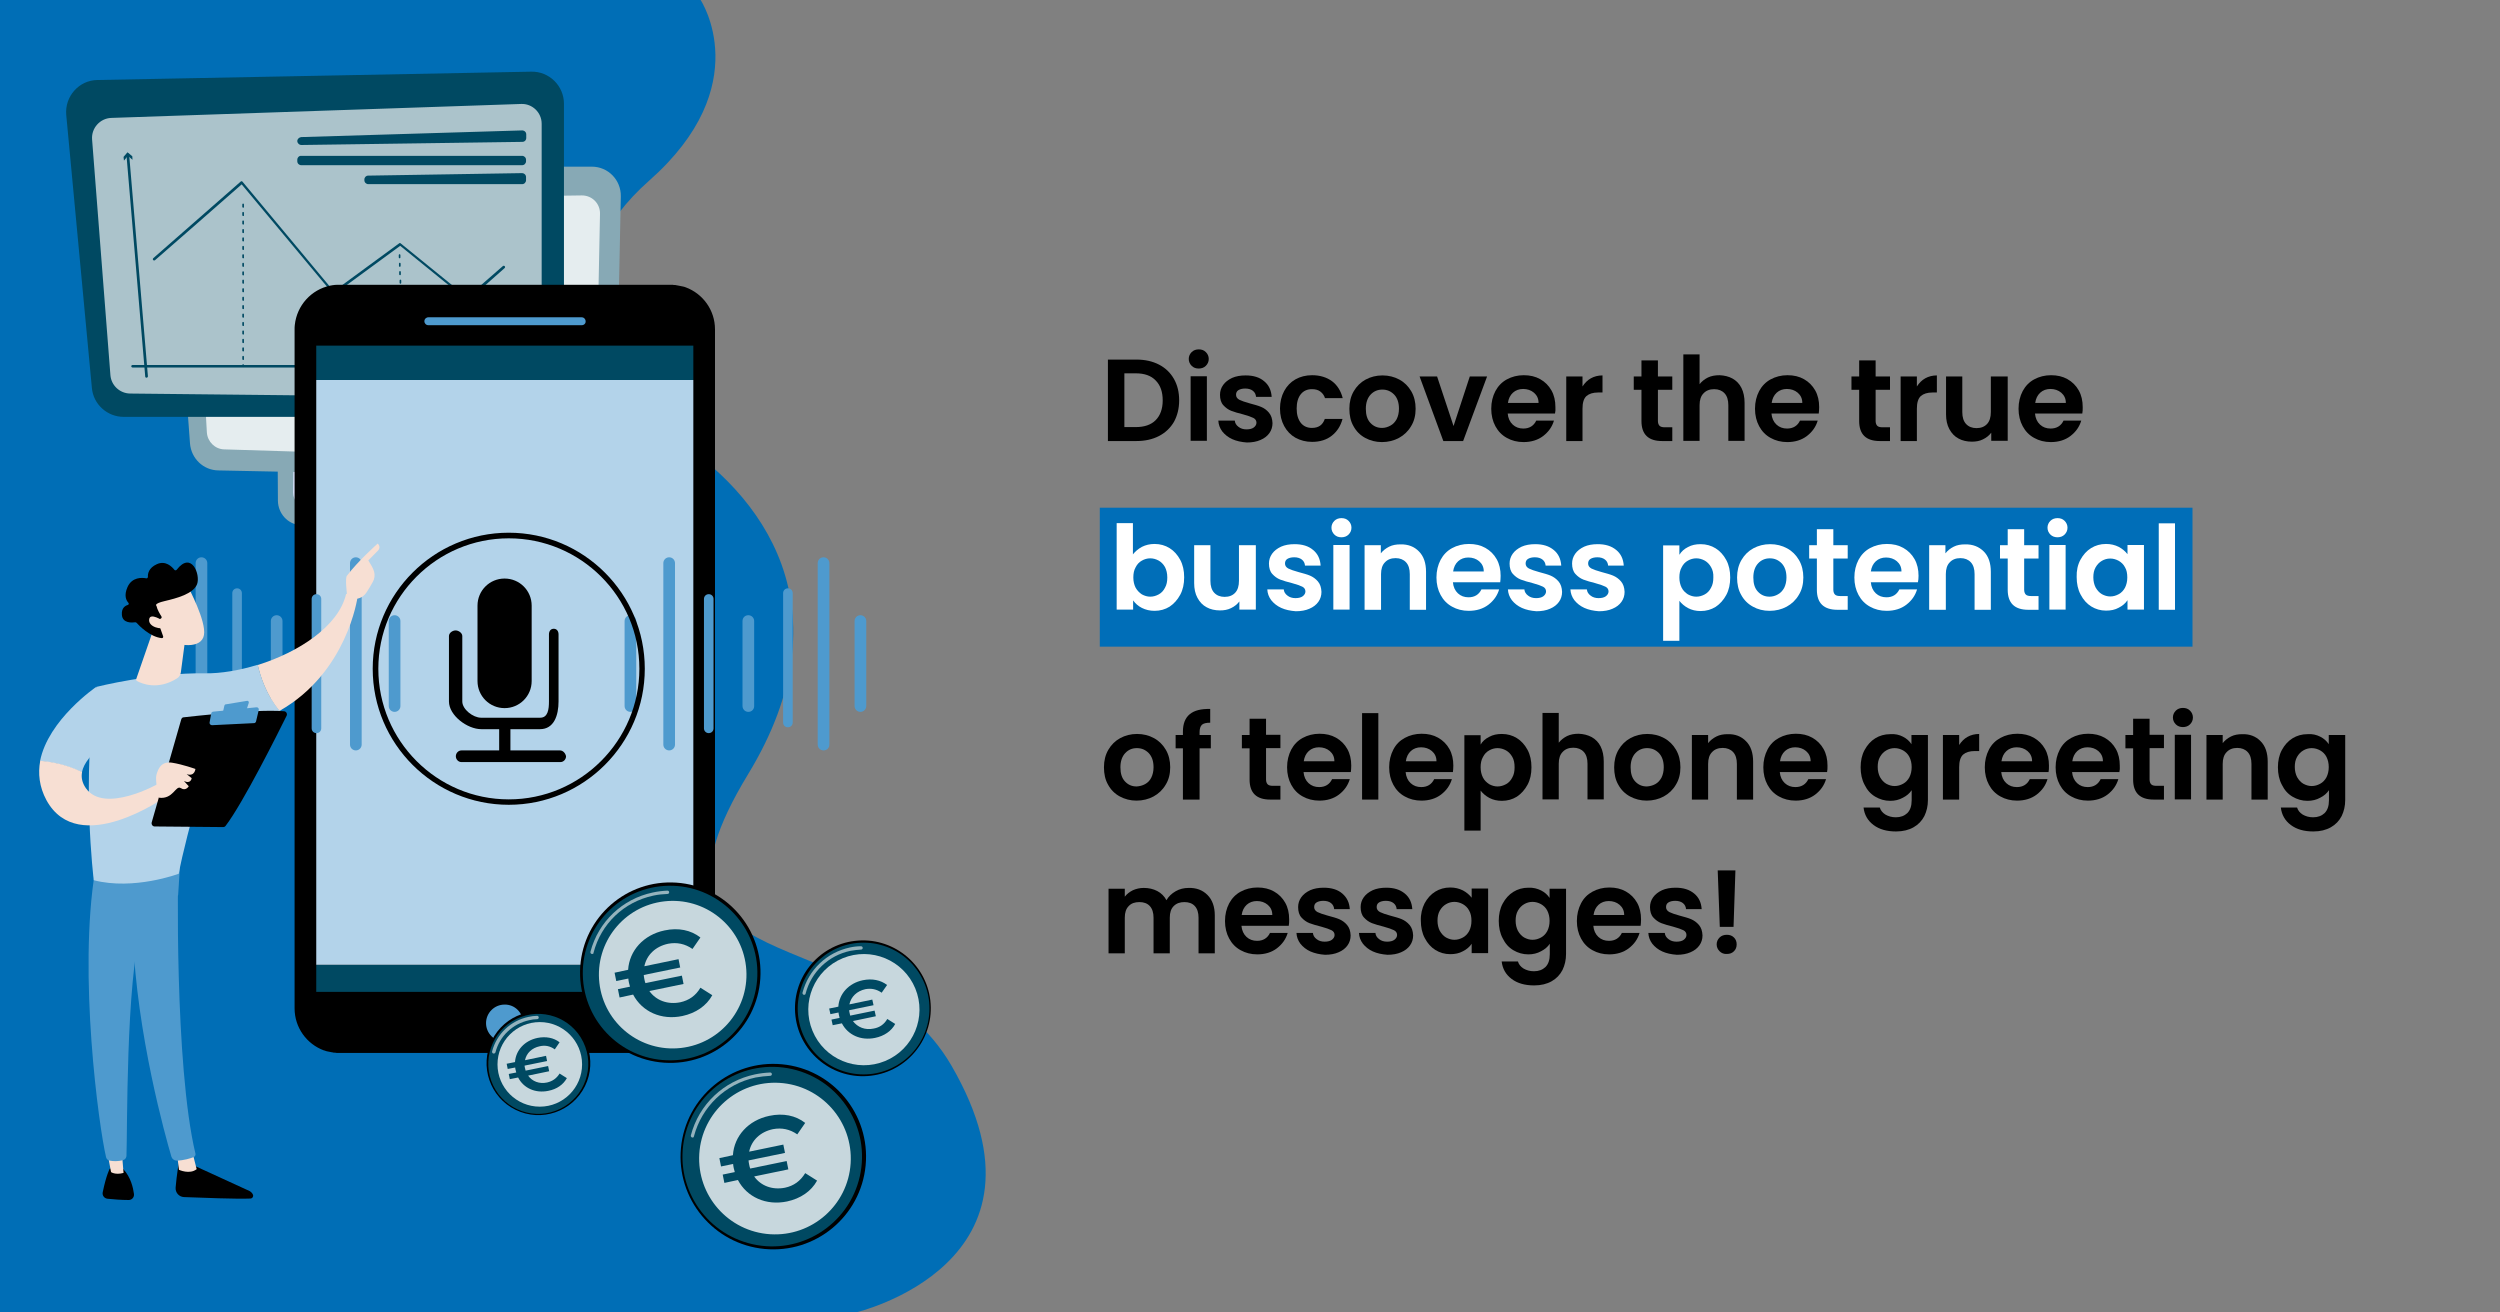 <?xml version="1.0" encoding="utf-8"?>
<!-- Generator: Adobe Illustrator 28.1.0, SVG Export Plug-In . SVG Version: 6.00 Build 0)  -->
<svg version="1.0" xmlns="http://www.w3.org/2000/svg" xmlns:xlink="http://www.w3.org/1999/xlink" x="0px" y="0px"
	 viewBox="0 0 1200 630" style="enable-background:new 0 0 1200 630;" xml:space="preserve">
<rect x="0" y="0" width="1200" height="630" fill="#808080" stroke="none"/>
<style type="text/css">
	.st0{fill:#006EB6;}
	.st1{fill:#006EB8;}
	.st2{fill:#FFFFFF;}
	.st3{fill:#87A9B5;}
	.st4{fill:url(#SVGID_1_);}
	.st5{fill:#E5EDEF;}
	.st6{fill:#004962;}
	.st7{fill:#ABC3CB;}
	.st8{fill:#4E9ACE;}
	.st9{fill:#B3D3EA;}
	.st10{opacity:0.58;fill:#FFFFFF;}
	.st11{opacity:0.78;fill:#FFFFFF;}
	.st12{fill:#F7DFD3;}
</style>
<g id="Background">
</g>
<g id="Illustration">
	<path class="st0" d="M336.3,0c0,0,27.2,41-24.8,86.8c-44.5,39.3-38.8,92.3,9.7,122.1c45.3,27.9,86,83.6,37.9,162.7
		c-62.6,103,54.9,66.3,97.6,139.9c55.1,95-46,118.5-46,118.5C301.1,630,0,630,0,630V0H336.3z"/>
	<g>
		<g>
			<path d="M556.3,175c3.1,1.6,5.5,3.9,7.2,6.9c1.7,3,2.5,6.4,2.5,10.3s-0.9,7.4-2.5,10.3c-1.7,2.9-4.1,5.2-7.2,6.8
				c-3.1,1.6-6.7,2.4-10.8,2.4h-13.7v-39.1h13.7C549.6,172.6,553.2,173.4,556.3,175z M554.7,201.7c2.2-2.2,3.4-5.4,3.4-9.5
				c0-4.1-1.1-7.3-3.4-9.6c-2.2-2.3-5.4-3.4-9.5-3.4h-5.5V205h5.5C549.3,205,552.5,203.9,554.7,201.7z"/>
			<path d="M572,175.6c-0.9-0.9-1.4-2-1.4-3.3c0-1.3,0.5-2.4,1.4-3.3c0.9-0.9,2.1-1.3,3.4-1.3c1.4,0,2.5,0.4,3.4,1.3
				c0.9,0.9,1.4,2,1.4,3.3c0,1.3-0.5,2.4-1.4,3.3c-0.9,0.9-2.1,1.3-3.4,1.3C574,176.9,572.9,176.5,572,175.6z M579.3,180.6v31h-7.8
				v-31H579.3z"/>
			<path d="M591.5,210.8c-2-0.9-3.6-2.2-4.8-3.7c-1.2-1.6-1.8-3.3-1.9-5.2h7.9c0.1,1.2,0.7,2.2,1.8,3c1,0.8,2.3,1.2,3.8,1.2
				c1.5,0,2.7-0.3,3.5-0.9c0.8-0.6,1.3-1.4,1.3-2.3c0-1-0.5-1.8-1.5-2.3c-1-0.5-2.7-1.1-4.9-1.7c-2.3-0.6-4.2-1.1-5.7-1.7
				c-1.5-0.6-2.7-1.5-3.8-2.7s-1.6-2.9-1.6-5c0-1.7,0.5-3.3,1.5-4.7c1-1.4,2.4-2.5,4.3-3.4c1.8-0.8,4-1.2,6.5-1.2
				c3.7,0,6.7,0.9,8.9,2.8c2.2,1.8,3.4,4.3,3.6,7.5h-7.5c-0.1-1.2-0.6-2.2-1.5-2.9c-0.9-0.7-2.1-1.1-3.7-1.1c-1.4,0-2.5,0.3-3.3,0.8
				c-0.8,0.5-1.1,1.3-1.1,2.2c0,1,0.5,1.8,1.6,2.4c1,0.5,2.7,1.1,4.9,1.7c2.2,0.6,4.1,1.1,5.5,1.7c1.5,0.6,2.7,1.5,3.8,2.8
				c1.1,1.3,1.6,2.9,1.7,5c0,1.8-0.5,3.4-1.5,4.8c-1,1.4-2.4,2.5-4.3,3.3c-1.8,0.8-4,1.2-6.5,1.2
				C595.8,212.2,593.5,211.7,591.5,210.8z"/>
			<path d="M616.4,187.7c1.3-2.4,3.1-4.3,5.4-5.6c2.3-1.3,5-2,8-2c3.8,0,7,1,9.6,2.9c2.5,1.9,4.2,4.6,5.1,8.1h-8.5
				c-0.4-1.3-1.2-2.4-2.3-3.2c-1.1-0.8-2.4-1.1-4-1.1c-2.2,0-4,0.8-5.3,2.4c-1.3,1.6-2,3.9-2,6.9c0,3,0.7,5.2,2,6.9
				c1.3,1.6,3.1,2.4,5.3,2.4c3.2,0,5.2-1.4,6.2-4.3h8.5c-0.9,3.4-2.6,6-5.1,8c-2.5,2-5.7,3-9.5,3c-3,0-5.6-0.7-8-2
				c-2.3-1.3-4.1-3.2-5.4-5.6c-1.3-2.4-2-5.2-2-8.4C614.4,193,615.1,190.1,616.4,187.7z"/>
			<path d="M655.3,210.2c-2.4-1.3-4.3-3.2-5.6-5.6c-1.4-2.4-2-5.2-2-8.4c0-3.2,0.7-6,2.1-8.4c1.4-2.4,3.3-4.3,5.7-5.6
				c2.4-1.3,5.1-2,8.1-2c3,0,5.7,0.7,8.1,2c2.4,1.3,4.3,3.2,5.7,5.6c1.4,2.4,2.1,5.2,2.1,8.4c0,3.2-0.7,6-2.2,8.4
				c-1.4,2.4-3.4,4.3-5.8,5.6c-2.4,1.3-5.2,2-8.2,2C660.4,212.2,657.7,211.5,655.3,210.2z M667.4,204.3c1.3-0.7,2.2-1.7,3-3.1
				c0.7-1.4,1.1-3.1,1.1-5c0-3-0.8-5.2-2.3-6.8c-1.6-1.6-3.4-2.4-5.7-2.4c-2.2,0-4.1,0.8-5.6,2.4c-1.5,1.6-2.3,3.9-2.3,6.8
				c0,3,0.7,5.2,2.2,6.8c1.5,1.6,3.3,2.4,5.6,2.4C664.8,205.4,666.1,205,667.4,204.3z"/>
			<path d="M697.7,204.5l7.8-23.8h8.3l-11.5,31h-9.5l-11.4-31h8.4L697.7,204.5z"/>
			<path d="M746.4,198.5h-22.7c0.2,2.2,1,4,2.4,5.3c1.4,1.3,3.1,1.9,5.1,1.9c2.9,0,5-1.3,6.2-3.8h8.5c-0.9,3-2.6,5.4-5.2,7.4
				c-2.5,1.9-5.7,2.9-9.4,2.9c-3,0-5.7-0.7-8-2c-2.4-1.3-4.2-3.2-5.5-5.6c-1.3-2.4-2-5.2-2-8.4c0-3.2,0.7-6,2-8.5
				c1.3-2.4,3.1-4.3,5.5-5.6c2.4-1.3,5.1-2,8.1-2c3,0,5.6,0.6,7.9,1.9c2.3,1.3,4.1,3.1,5.4,5.4c1.3,2.3,1.9,5,1.9,8
				C746.7,196.6,746.6,197.6,746.4,198.5z M738.5,193.3c0-2-0.8-3.6-2.2-4.8c-1.4-1.2-3.2-1.8-5.2-1.8c-1.9,0-3.6,0.6-4.9,1.8
				c-1.3,1.2-2.1,2.8-2.4,4.9H738.5z"/>
			<path d="M763.6,181.6c1.6-0.9,3.5-1.4,5.6-1.4v8.2h-2.1c-2.5,0-4.3,0.6-5.6,1.7c-1.3,1.2-1.9,3.2-1.9,6.1v15.5h-7.8v-31h7.8v4.8
				C760.7,183.8,762,182.5,763.6,181.6z"/>
			<path d="M795.8,187.1v15c0,1,0.3,1.8,0.8,2.3c0.5,0.5,1.4,0.7,2.5,0.7h3.6v6.6h-4.9c-6.6,0-9.9-3.2-9.9-9.6v-15h-3.7v-6.4h3.7
				V173h7.9v7.7h6.9v6.4H795.8z"/>
			<path d="M831.6,181.7c1.8,1,3.3,2.5,4.3,4.5c1,2,1.5,4.4,1.5,7.2v18.2h-7.8v-17.1c0-2.5-0.6-4.4-1.8-5.7c-1.2-1.3-2.9-2-5-2
				c-2.2,0-3.9,0.7-5.1,2c-1.3,1.3-1.9,3.2-1.9,5.7v17.1h-7.8v-41.5h7.8v14.3c1-1.3,2.4-2.4,4-3.2c1.7-0.8,3.5-1.1,5.6-1.1
				C827.7,180.2,829.8,180.7,831.6,181.7z"/>
			<path d="M873,198.5h-22.7c0.2,2.2,1,4,2.4,5.3c1.4,1.3,3.1,1.9,5.1,1.9c2.9,0,5-1.3,6.2-3.8h8.5c-0.9,3-2.6,5.4-5.2,7.4
				c-2.5,1.9-5.7,2.9-9.4,2.9c-3,0-5.7-0.7-8-2c-2.4-1.3-4.2-3.2-5.5-5.6c-1.3-2.4-2-5.2-2-8.4c0-3.2,0.7-6,2-8.5
				c1.3-2.4,3.1-4.3,5.5-5.6c2.4-1.3,5.1-2,8.1-2c3,0,5.6,0.6,7.9,1.9c2.3,1.3,4.1,3.1,5.4,5.4c1.3,2.3,1.9,5,1.9,8
				C873.2,196.6,873.1,197.6,873,198.5z M865.1,193.3c0-2-0.8-3.6-2.2-4.8c-1.4-1.2-3.2-1.8-5.2-1.8c-1.9,0-3.6,0.6-4.9,1.8
				c-1.3,1.2-2.1,2.8-2.4,4.9H865.1z"/>
			<path d="M900.3,187.1v15c0,1,0.3,1.8,0.8,2.3c0.5,0.5,1.4,0.7,2.5,0.7h3.6v6.6h-4.9c-6.6,0-9.9-3.2-9.9-9.6v-15h-3.7v-6.4h3.7
				V173h7.9v7.7h6.9v6.4H900.3z"/>
			<path d="M924.1,181.6c1.6-0.9,3.5-1.4,5.6-1.4v8.2h-2.1c-2.5,0-4.3,0.6-5.6,1.7c-1.3,1.2-1.9,3.2-1.9,6.1v15.5h-7.8v-31h7.8v4.8
				C921.2,183.8,922.5,182.5,924.1,181.6z"/>
			<path d="M963.7,180.6v31h-7.9v-3.9c-1,1.3-2.3,2.4-4,3.2c-1.6,0.8-3.4,1.1-5.3,1.1c-2.4,0-4.6-0.5-6.4-1.5
				c-1.9-1-3.3-2.5-4.4-4.5c-1.1-2-1.6-4.4-1.6-7.1v-18.2h7.8v17.1c0,2.5,0.6,4.4,1.8,5.7c1.2,1.3,2.9,2,5,2c2.2,0,3.9-0.7,5.1-2
				c1.2-1.3,1.8-3.2,1.8-5.7v-17.1H963.7z"/>
			<path d="M999.5,198.5h-22.7c0.2,2.2,1,4,2.4,5.3c1.4,1.3,3.1,1.9,5.1,1.9c2.9,0,5-1.3,6.2-3.8h8.5c-0.9,3-2.6,5.4-5.2,7.4
				c-2.5,1.9-5.7,2.9-9.4,2.9c-3,0-5.7-0.7-8-2c-2.4-1.3-4.2-3.2-5.5-5.6c-1.3-2.4-2-5.2-2-8.4c0-3.2,0.7-6,2-8.5
				c1.3-2.4,3.1-4.3,5.5-5.6c2.4-1.3,5.1-2,8.1-2c3,0,5.6,0.6,7.9,1.9c2.3,1.3,4.1,3.1,5.4,5.4c1.3,2.3,1.9,5,1.9,8
				C999.7,196.6,999.7,197.6,999.5,198.5z M991.6,193.3c0-2-0.8-3.6-2.2-4.8c-1.4-1.2-3.2-1.8-5.2-1.8c-1.9,0-3.6,0.6-4.9,1.8
				c-1.3,1.2-2.1,2.8-2.4,4.9H991.6z"/>
		</g>
		<g>
			<path d="M537.5,382.3c-2.4-1.3-4.3-3.2-5.6-5.6c-1.4-2.4-2-5.2-2-8.4c0-3.2,0.7-6,2.1-8.4c1.4-2.4,3.3-4.3,5.7-5.6
				c2.4-1.3,5.1-2,8.1-2c3,0,5.7,0.7,8.1,2c2.4,1.3,4.3,3.2,5.7,5.6c1.4,2.4,2.1,5.2,2.1,8.4c0,3.2-0.7,6-2.2,8.4
				c-1.4,2.4-3.4,4.3-5.8,5.6c-2.4,1.3-5.2,2-8.2,2C542.6,384.3,539.9,383.6,537.5,382.3z M549.6,376.4c1.3-0.7,2.3-1.7,3-3.1
				c0.7-1.4,1.1-3.1,1.1-5c0-3-0.8-5.2-2.3-6.8c-1.6-1.6-3.4-2.4-5.7-2.4s-4.1,0.8-5.6,2.4s-2.3,3.9-2.3,6.8c0,3,0.7,5.2,2.2,6.8
				c1.5,1.6,3.3,2.4,5.6,2.4C547,377.4,548.3,377.1,549.6,376.4z"/>
			<path d="M581.2,359.2h-5.4v24.6h-8v-24.6h-3.5v-6.4h3.5v-1.6c0-3.8,1.1-6.6,3.3-8.4c2.2-1.8,5.4-2.6,9.8-2.5v6.6
				c-1.9,0-3.2,0.3-4,1c-0.7,0.7-1.1,1.9-1.1,3.6v1.3h5.4V359.2z"/>
			<path d="M607.7,359.2v15c0,1,0.3,1.8,0.8,2.3c0.5,0.5,1.4,0.7,2.5,0.7h3.6v6.6h-4.9c-6.6,0-9.9-3.2-9.9-9.6v-15h-3.7v-6.4h3.7
				V345h7.9v7.7h6.9v6.4H607.7z"/>
			<path d="M648.4,370.6h-22.7c0.2,2.2,1,4,2.4,5.3c1.4,1.3,3.1,1.9,5.1,1.9c2.9,0,5-1.3,6.2-3.8h8.5c-0.9,3-2.6,5.4-5.2,7.4
				c-2.5,1.9-5.7,2.9-9.4,2.9c-3,0-5.7-0.7-8-2c-2.4-1.3-4.2-3.2-5.5-5.6c-1.3-2.4-2-5.2-2-8.4c0-3.2,0.7-6,2-8.5
				c1.3-2.4,3.1-4.3,5.5-5.6c2.4-1.3,5.1-2,8.1-2c3,0,5.6,0.6,7.9,1.9c2.3,1.3,4.1,3.1,5.4,5.4c1.3,2.3,1.9,5,1.9,8
				C648.6,368.7,648.5,369.7,648.4,370.6z M640.5,365.3c0-2-0.8-3.6-2.2-4.8c-1.4-1.2-3.2-1.8-5.2-1.8c-1.9,0-3.6,0.6-4.9,1.8
				s-2.1,2.8-2.4,4.9H640.5z"/>
			<path d="M661.6,342.3v41.5h-7.8v-41.5H661.6z"/>
			<path d="M697.4,370.6h-22.7c0.2,2.2,1,4,2.4,5.3c1.4,1.3,3.1,1.9,5.1,1.9c2.9,0,5-1.3,6.2-3.8h8.5c-0.9,3-2.6,5.4-5.2,7.4
				c-2.5,1.9-5.7,2.9-9.4,2.9c-3,0-5.7-0.7-8-2c-2.4-1.3-4.2-3.2-5.5-5.6c-1.3-2.4-2-5.2-2-8.4c0-3.2,0.7-6,2-8.5s3.1-4.3,5.5-5.6
				c2.4-1.3,5.1-2,8.1-2c3,0,5.6,0.6,7.9,1.9c2.3,1.3,4.1,3.1,5.4,5.4s1.9,5,1.9,8C697.6,368.7,697.5,369.7,697.4,370.6z
				 M689.5,365.3c0-2-0.8-3.6-2.2-4.8c-1.4-1.2-3.2-1.8-5.2-1.8c-1.9,0-3.6,0.6-4.9,1.8s-2.1,2.8-2.4,4.9H689.5z"/>
			<path d="M714.8,353.7c1.8-1,3.8-1.4,6.1-1.4c2.7,0,5.1,0.7,7.2,2c2.1,1.3,3.8,3.2,5.1,5.6c1.3,2.4,1.9,5.2,1.9,8.4
				c0,3.2-0.6,6-1.9,8.4c-1.3,2.4-3,4.3-5.1,5.7c-2.1,1.3-4.5,2-7.2,2c-2.3,0-4.3-0.5-6-1.4s-3.1-2.1-4.2-3.5v19.2h-7.8v-45.8h7.8
				v4.5C711.6,355.8,713,354.6,714.8,353.7z M725.9,363.3c-0.8-1.4-1.8-2.4-3-3.1c-1.3-0.7-2.6-1.1-4.1-1.1c-1.4,0-2.8,0.4-4,1.1
				c-1.3,0.7-2.3,1.8-3,3.2c-0.8,1.4-1.1,3-1.1,4.9c0,1.9,0.4,3.5,1.1,4.9s1.8,2.4,3,3.2c1.3,0.7,2.6,1.1,4,1.1
				c1.5,0,2.8-0.4,4.1-1.1c1.3-0.7,2.3-1.8,3-3.2c0.8-1.4,1.1-3,1.1-4.9C727,366.3,726.7,364.7,725.9,363.3z"/>
			<path d="M764,353.8c1.8,1,3.3,2.5,4.3,4.5c1,2,1.5,4.4,1.5,7.2v18.2H762v-17.1c0-2.5-0.6-4.4-1.8-5.7c-1.2-1.3-2.9-2-5-2
				c-2.2,0-3.9,0.7-5.1,2c-1.3,1.3-1.9,3.2-1.9,5.7v17.1h-7.8v-41.5h7.8v14.3c1-1.3,2.4-2.4,4-3.2c1.7-0.8,3.5-1.1,5.6-1.1
				C760.1,352.3,762.1,352.8,764,353.8z"/>
			<path d="M782.4,382.3c-2.4-1.3-4.3-3.2-5.6-5.6c-1.4-2.4-2-5.2-2-8.4c0-3.2,0.7-6,2.1-8.4c1.4-2.4,3.3-4.3,5.7-5.6s5.1-2,8.1-2
				c3,0,5.7,0.7,8.1,2s4.3,3.2,5.7,5.6c1.4,2.4,2.1,5.2,2.1,8.4c0,3.2-0.7,6-2.2,8.4c-1.4,2.4-3.4,4.3-5.8,5.6c-2.4,1.3-5.2,2-8.2,2
				C787.5,384.3,784.8,383.6,782.4,382.3z M794.5,376.4c1.3-0.7,2.2-1.7,3-3.1c0.7-1.4,1.1-3.1,1.1-5c0-3-0.8-5.2-2.3-6.8
				c-1.6-1.6-3.4-2.4-5.7-2.4c-2.2,0-4.1,0.8-5.6,2.4c-1.5,1.6-2.3,3.9-2.3,6.8c0,3,0.7,5.2,2.2,6.8c1.5,1.6,3.3,2.4,5.6,2.4
				C791.9,377.4,793.2,377.1,794.5,376.4z"/>
			<path d="M838.1,355.8c2.3,2.3,3.4,5.6,3.4,9.8v18.2h-7.8v-17.1c0-2.5-0.6-4.4-1.8-5.7c-1.2-1.3-2.9-2-5-2c-2.2,0-3.9,0.7-5.1,2
				c-1.3,1.3-1.9,3.2-1.9,5.7v17.1h-7.8v-31h7.8v3.9c1-1.3,2.4-2.4,4-3.2c1.6-0.8,3.4-1.1,5.4-1.1
				C832.8,352.3,835.8,353.4,838.1,355.8z"/>
			<path d="M877,370.6h-22.7c0.2,2.2,1,4,2.4,5.3c1.4,1.3,3.1,1.9,5.1,1.9c2.9,0,5-1.3,6.2-3.8h8.5c-0.9,3-2.6,5.4-5.2,7.4
				c-2.5,1.9-5.7,2.9-9.4,2.9c-3,0-5.7-0.7-8-2c-2.4-1.3-4.2-3.2-5.5-5.6c-1.3-2.4-2-5.2-2-8.4c0-3.2,0.7-6,2-8.5s3.1-4.3,5.5-5.6
				c2.4-1.3,5.1-2,8.1-2c3,0,5.6,0.6,7.9,1.9c2.3,1.3,4.1,3.1,5.4,5.4s1.9,5,1.9,8C877.2,368.7,877.2,369.7,877,370.6z M869.1,365.3
				c0-2-0.8-3.6-2.2-4.8c-1.4-1.2-3.2-1.8-5.2-1.8c-1.9,0-3.6,0.6-4.9,1.8s-2.1,2.8-2.4,4.9H869.1z"/>
			<path d="M913.4,353.6c1.8,0.9,3.1,2.1,4.1,3.6v-4.4h7.9V384c0,2.9-0.6,5.4-1.7,7.7c-1.2,2.3-2.9,4.1-5.2,5.4
				c-2.3,1.3-5.1,2-8.4,2c-4.4,0-8-1-10.8-3.1c-2.8-2.1-4.4-4.9-4.8-8.4h7.8c0.4,1.4,1.3,2.5,2.7,3.4c1.4,0.8,3,1.3,5,1.3
				c2.3,0,4.1-0.7,5.5-2c1.4-1.4,2.1-3.4,2.1-6.2v-4.8c-1,1.5-2.4,2.7-4.2,3.6c-1.8,1-3.8,1.5-6.1,1.5c-2.6,0-5-0.7-7.2-2
				c-2.2-1.3-3.9-3.2-5.1-5.7c-1.3-2.4-1.9-5.3-1.9-8.4c0-3.1,0.6-5.9,1.9-8.3s3-4.3,5.1-5.6c2.1-1.3,4.5-2,7.2-2
				C909.6,352.2,911.7,352.7,913.4,353.6z M916.5,363.3c-0.7-1.4-1.8-2.4-3-3.1c-1.3-0.7-2.6-1.1-4.1-1.1s-2.8,0.4-4,1.1
				c-1.2,0.7-2.2,1.7-3,3.1c-0.8,1.4-1.1,3-1.1,4.8c0,1.9,0.4,3.5,1.1,4.9c0.8,1.4,1.8,2.5,3,3.2c1.3,0.7,2.6,1.1,4,1.1
				c1.5,0,2.8-0.4,4.1-1.1c1.3-0.7,2.3-1.8,3-3.1c0.7-1.4,1.1-3,1.1-4.9S917.2,364.7,916.5,363.3z"/>
			<path d="M944.4,353.7c1.6-0.9,3.5-1.4,5.6-1.4v8.2h-2.1c-2.5,0-4.3,0.6-5.6,1.7c-1.3,1.2-1.9,3.2-1.9,6.1v15.5h-7.8v-31h7.8v4.8
				C941.5,355.9,942.8,354.6,944.4,353.7z"/>
			<path d="M983.3,370.6h-22.7c0.2,2.2,1,4,2.4,5.3c1.4,1.3,3.1,1.9,5.1,1.9c2.9,0,5-1.3,6.2-3.8h8.5c-0.9,3-2.6,5.4-5.2,7.4
				c-2.5,1.9-5.7,2.9-9.4,2.9c-3,0-5.7-0.7-8-2c-2.4-1.3-4.2-3.2-5.5-5.6c-1.3-2.4-2-5.2-2-8.4c0-3.2,0.7-6,2-8.5s3.1-4.3,5.5-5.6
				c2.4-1.3,5.1-2,8.1-2c3,0,5.6,0.6,7.9,1.9c2.3,1.3,4.1,3.1,5.4,5.4s1.9,5,1.9,8C983.5,368.7,983.5,369.7,983.3,370.6z
				 M975.4,365.3c0-2-0.8-3.6-2.2-4.8c-1.4-1.2-3.2-1.8-5.2-1.8c-1.9,0-3.6,0.6-4.9,1.8s-2.1,2.8-2.4,4.9H975.4z"/>
			<path d="M1017.3,370.6h-22.7c0.2,2.2,1,4,2.4,5.3c1.4,1.3,3.1,1.9,5.1,1.9c2.9,0,5-1.3,6.2-3.8h8.5c-0.9,3-2.6,5.4-5.2,7.4
				c-2.5,1.9-5.7,2.9-9.4,2.9c-3,0-5.7-0.7-8-2c-2.4-1.3-4.2-3.2-5.5-5.6c-1.3-2.4-2-5.2-2-8.4c0-3.2,0.7-6,2-8.5s3.1-4.3,5.5-5.6
				c2.4-1.3,5.1-2,8.1-2c3,0,5.6,0.6,7.9,1.9c2.3,1.3,4.1,3.1,5.4,5.4s1.9,5,1.9,8C1017.6,368.7,1017.5,369.7,1017.3,370.6z
				 M1009.4,365.3c0-2-0.8-3.6-2.2-4.8c-1.4-1.2-3.2-1.8-5.2-1.8c-1.9,0-3.6,0.6-4.9,1.8s-2.1,2.8-2.4,4.9H1009.4z"/>
			<path d="M1031.8,359.2v15c0,1,0.3,1.8,0.8,2.3c0.5,0.5,1.4,0.7,2.5,0.7h3.6v6.6h-4.9c-6.6,0-9.9-3.2-9.9-9.6v-15h-3.7v-6.4h3.7
				V345h7.9v7.7h6.9v6.4H1031.8z"/>
			<path d="M1044.4,347.7c-0.9-0.9-1.4-2-1.4-3.3c0-1.3,0.5-2.4,1.4-3.3c0.9-0.9,2.1-1.3,3.4-1.3c1.4,0,2.5,0.4,3.4,1.3
				c0.9,0.9,1.4,2,1.4,3.3c0,1.3-0.5,2.4-1.4,3.3c-0.9,0.9-2.1,1.3-3.4,1.3C1046.5,349,1045.3,348.6,1044.4,347.7z M1051.7,352.7v31
				h-7.8v-31H1051.7z"/>
			<path d="M1085.1,355.8c2.3,2.3,3.4,5.6,3.4,9.8v18.2h-7.8v-17.1c0-2.5-0.6-4.4-1.8-5.7c-1.2-1.3-2.9-2-5-2c-2.2,0-3.9,0.7-5.1,2
				c-1.3,1.3-1.9,3.2-1.9,5.7v17.1h-7.8v-31h7.8v3.9c1-1.3,2.4-2.4,4-3.2c1.6-0.8,3.4-1.1,5.4-1.1
				C1079.8,352.3,1082.8,353.4,1085.1,355.8z"/>
			<path d="M1113.7,353.6c1.8,0.9,3.1,2.1,4.1,3.6v-4.4h7.9V384c0,2.9-0.6,5.4-1.7,7.7c-1.2,2.3-2.9,4.1-5.2,5.4
				c-2.3,1.3-5.1,2-8.4,2c-4.4,0-8-1-10.8-3.1c-2.8-2.1-4.4-4.9-4.8-8.4h7.8c0.4,1.4,1.3,2.5,2.7,3.4c1.4,0.8,3,1.3,5,1.3
				c2.3,0,4.1-0.7,5.5-2c1.4-1.4,2.1-3.4,2.1-6.2v-4.8c-1,1.5-2.4,2.7-4.2,3.6c-1.8,1-3.8,1.5-6.1,1.5c-2.6,0-5-0.7-7.2-2
				c-2.2-1.3-3.9-3.2-5.1-5.7c-1.3-2.4-1.9-5.3-1.9-8.4c0-3.1,0.6-5.9,1.9-8.3s3-4.3,5.1-5.6c2.1-1.3,4.5-2,7.2-2
				C1109.9,352.2,1111.9,352.7,1113.7,353.6z M1116.7,363.3c-0.7-1.4-1.8-2.4-3-3.1c-1.3-0.7-2.6-1.1-4.1-1.1s-2.8,0.4-4,1.1
				c-1.2,0.7-2.2,1.7-3,3.1c-0.8,1.4-1.1,3-1.1,4.8c0,1.9,0.4,3.5,1.1,4.9c0.8,1.4,1.8,2.5,3,3.2c1.3,0.7,2.6,1.1,4,1.1
				c1.5,0,2.8-0.4,4.1-1.1c1.3-0.7,2.3-1.8,3-3.1c0.7-1.4,1.1-3,1.1-4.9S1117.4,364.7,1116.7,363.3z"/>
			<path d="M579.6,429.6c2.3,2.3,3.5,5.6,3.5,9.8v18.2h-7.8v-17.1c0-2.4-0.6-4.3-1.8-5.6s-2.9-1.9-5-1.9c-2.1,0-3.8,0.6-5.1,1.9
				c-1.3,1.3-1.9,3.1-1.9,5.6v17.1h-7.8v-17.1c0-2.4-0.6-4.3-1.8-5.6s-2.9-1.9-5-1.9c-2.2,0-3.9,0.6-5.1,1.9
				c-1.3,1.3-1.9,3.1-1.9,5.6v17.1h-7.8v-31h7.8v3.8c1-1.3,2.3-2.3,3.9-3.1c1.6-0.7,3.3-1.1,5.2-1.1c2.4,0,4.6,0.5,6.5,1.5
				c1.9,1,3.4,2.5,4.4,4.4c1-1.8,2.5-3.2,4.4-4.3c1.9-1.1,4-1.6,6.2-1.6C574.2,426.1,577.2,427.2,579.6,429.6z"/>
			<path d="M618.6,444.4h-22.7c0.2,2.2,1,4,2.4,5.3c1.4,1.3,3.1,1.9,5.1,1.9c2.9,0,5-1.3,6.2-3.8h8.5c-0.9,3-2.6,5.4-5.2,7.4
				c-2.5,1.9-5.7,2.9-9.4,2.9c-3,0-5.7-0.7-8-2c-2.4-1.3-4.2-3.2-5.5-5.6c-1.3-2.4-2-5.2-2-8.4c0-3.2,0.7-6,2-8.5
				c1.3-2.4,3.1-4.3,5.5-5.6c2.4-1.3,5.1-2,8.1-2c3,0,5.6,0.6,7.9,1.9c2.3,1.3,4.1,3.1,5.4,5.4c1.3,2.3,1.9,5,1.9,8
				C618.8,442.5,618.8,443.5,618.6,444.4z M610.7,439.1c0-2-0.8-3.6-2.2-4.8c-1.4-1.2-3.2-1.8-5.2-1.8c-1.9,0-3.6,0.6-4.9,1.8
				c-1.3,1.2-2.1,2.8-2.4,4.9H610.7z"/>
			<path d="M629,456.7c-2-0.9-3.6-2.2-4.8-3.7c-1.2-1.6-1.8-3.3-1.9-5.2h7.9c0.1,1.2,0.7,2.2,1.8,3c1,0.8,2.3,1.2,3.8,1.2
				c1.5,0,2.7-0.3,3.5-0.9c0.8-0.6,1.3-1.4,1.3-2.3c0-1-0.5-1.8-1.5-2.3c-1-0.5-2.7-1.1-4.9-1.7c-2.3-0.6-4.2-1.1-5.7-1.7
				c-1.5-0.6-2.7-1.5-3.8-2.7c-1.1-1.2-1.6-2.9-1.6-5c0-1.7,0.5-3.3,1.5-4.7c1-1.4,2.4-2.5,4.3-3.4c1.8-0.8,4-1.2,6.5-1.2
				c3.7,0,6.7,0.9,8.9,2.8s3.4,4.3,3.6,7.5h-7.5c-0.1-1.2-0.6-2.2-1.5-2.9c-0.9-0.7-2.1-1.1-3.7-1.1c-1.4,0-2.5,0.3-3.3,0.8
				c-0.8,0.5-1.1,1.3-1.1,2.2c0,1,0.5,1.8,1.6,2.4c1,0.5,2.7,1.1,4.9,1.7c2.2,0.6,4.1,1.1,5.5,1.7s2.7,1.5,3.8,2.8
				c1.1,1.3,1.6,2.9,1.7,5c0,1.8-0.5,3.4-1.5,4.8c-1,1.4-2.4,2.5-4.3,3.3c-1.8,0.8-4,1.2-6.5,1.2C633.3,458.1,631.1,457.6,629,456.7
				z"/>
			<path d="M659,456.7c-2-0.9-3.6-2.2-4.8-3.7c-1.2-1.6-1.8-3.3-1.9-5.2h7.9c0.1,1.2,0.7,2.2,1.8,3c1,0.8,2.3,1.2,3.8,1.2
				c1.5,0,2.7-0.3,3.5-0.9s1.3-1.4,1.3-2.3c0-1-0.5-1.8-1.5-2.3c-1-0.5-2.7-1.1-4.9-1.7c-2.3-0.6-4.2-1.1-5.7-1.7
				c-1.5-0.6-2.7-1.5-3.8-2.7c-1.1-1.2-1.6-2.9-1.6-5c0-1.7,0.5-3.3,1.5-4.7c1-1.4,2.4-2.5,4.3-3.4c1.8-0.8,4-1.2,6.5-1.2
				c3.7,0,6.6,0.9,8.9,2.8c2.2,1.8,3.4,4.3,3.6,7.5h-7.5c-0.1-1.2-0.6-2.2-1.5-2.9c-0.9-0.7-2.1-1.1-3.7-1.1c-1.4,0-2.5,0.3-3.3,0.8
				c-0.8,0.5-1.1,1.3-1.1,2.2c0,1,0.5,1.8,1.6,2.4c1,0.5,2.7,1.1,4.9,1.7c2.2,0.6,4.1,1.1,5.5,1.7s2.7,1.5,3.8,2.8
				c1.1,1.3,1.6,2.9,1.7,5c0,1.8-0.5,3.4-1.5,4.8c-1,1.4-2.4,2.5-4.3,3.3c-1.8,0.8-4,1.2-6.5,1.2C663.3,458.1,661,457.6,659,456.7z"
				/>
			<path d="M683.8,433.6c1.3-2.4,3-4.3,5.1-5.6c2.1-1.3,4.5-2,7.2-2c2.3,0,4.3,0.5,6.1,1.4c1.7,0.9,3.1,2.1,4.2,3.5v-4.4h7.9v31
				h-7.9V453c-1,1.5-2.4,2.7-4.2,3.6c-1.8,1-3.8,1.4-6.1,1.4c-2.6,0-5-0.7-7.1-2c-2.1-1.3-3.8-3.2-5.1-5.7c-1.3-2.4-1.9-5.3-1.9-8.4
				C681.9,438.8,682.6,436,683.8,433.6z M705.2,437.1c-0.7-1.4-1.8-2.4-3-3.1c-1.3-0.7-2.6-1.1-4.1-1.1s-2.8,0.4-4,1.1
				c-1.2,0.7-2.2,1.7-3,3.1c-0.8,1.4-1.1,3-1.1,4.8c0,1.9,0.4,3.5,1.1,4.9c0.8,1.4,1.8,2.5,3,3.2c1.3,0.7,2.6,1.1,4,1.1
				c1.5,0,2.8-0.4,4.1-1.1c1.3-0.7,2.3-1.8,3-3.1c0.7-1.4,1.1-3,1.1-4.9S706,438.5,705.2,437.1z"/>
			<path d="M739.7,427.4c1.8,0.9,3.1,2.1,4.1,3.6v-4.4h7.9v31.3c0,2.9-0.6,5.4-1.7,7.7c-1.2,2.3-2.9,4.1-5.2,5.4
				c-2.3,1.3-5.1,2-8.4,2c-4.4,0-8-1-10.8-3.1c-2.8-2.1-4.4-4.9-4.8-8.4h7.8c0.4,1.4,1.3,2.5,2.7,3.4c1.4,0.8,3,1.3,5,1.3
				c2.3,0,4.1-0.7,5.5-2c1.4-1.4,2.1-3.4,2.1-6.2V453c-1,1.5-2.4,2.7-4.2,3.6c-1.8,1-3.8,1.5-6.1,1.5c-2.6,0-5-0.7-7.2-2
				c-2.2-1.3-3.9-3.2-5.1-5.7c-1.3-2.4-1.9-5.3-1.9-8.4c0-3.1,0.6-5.9,1.9-8.3s3-4.3,5.1-5.6c2.1-1.3,4.5-2,7.2-2
				C735.9,426,737.9,426.5,739.7,427.4z M742.7,437.1c-0.7-1.4-1.8-2.4-3-3.1c-1.3-0.7-2.6-1.1-4.1-1.1s-2.8,0.4-4,1.1
				c-1.2,0.7-2.2,1.7-3,3.1c-0.8,1.4-1.1,3-1.1,4.8c0,1.9,0.4,3.5,1.1,4.9c0.8,1.4,1.8,2.5,3,3.2c1.3,0.7,2.6,1.1,4,1.1
				c1.5,0,2.8-0.4,4.1-1.1c1.3-0.7,2.3-1.8,3-3.1c0.7-1.4,1.1-3,1.1-4.9S743.4,438.5,742.7,437.1z"/>
			<path d="M787.5,444.4h-22.7c0.2,2.2,1,4,2.4,5.3c1.4,1.3,3.1,1.9,5.1,1.9c2.9,0,5-1.3,6.2-3.8h8.5c-0.9,3-2.6,5.4-5.2,7.4
				c-2.5,1.9-5.7,2.9-9.4,2.9c-3,0-5.7-0.7-8-2c-2.4-1.3-4.2-3.2-5.5-5.6c-1.3-2.4-2-5.2-2-8.4c0-3.2,0.7-6,2-8.5s3.1-4.3,5.5-5.6
				c2.4-1.3,5.1-2,8.1-2c3,0,5.6,0.6,7.9,1.9c2.3,1.3,4.1,3.1,5.4,5.4s1.9,5,1.9,8C787.7,442.5,787.6,443.5,787.5,444.4z
				 M779.6,439.1c0-2-0.8-3.6-2.2-4.8c-1.4-1.2-3.2-1.8-5.2-1.8c-1.9,0-3.6,0.6-4.9,1.8s-2.1,2.8-2.4,4.9H779.6z"/>
			<path d="M797.9,456.7c-2-0.9-3.6-2.2-4.8-3.7c-1.2-1.6-1.8-3.3-1.9-5.2h7.9c0.1,1.2,0.7,2.2,1.8,3c1,0.8,2.3,1.2,3.8,1.2
				c1.5,0,2.7-0.3,3.5-0.9s1.3-1.4,1.3-2.3c0-1-0.5-1.8-1.5-2.3c-1-0.5-2.7-1.1-4.9-1.7c-2.3-0.6-4.2-1.1-5.7-1.7
				c-1.5-0.6-2.7-1.5-3.8-2.7c-1.1-1.2-1.6-2.9-1.6-5c0-1.7,0.5-3.3,1.5-4.7c1-1.4,2.4-2.5,4.3-3.4c1.8-0.8,4-1.2,6.5-1.2
				c3.7,0,6.6,0.9,8.9,2.8c2.2,1.8,3.4,4.3,3.6,7.5h-7.5c-0.1-1.2-0.6-2.2-1.5-2.9c-0.9-0.7-2.1-1.1-3.7-1.1c-1.4,0-2.5,0.3-3.3,0.8
				c-0.8,0.5-1.1,1.3-1.1,2.2c0,1,0.5,1.8,1.6,2.4c1,0.5,2.7,1.1,4.9,1.7c2.2,0.6,4.1,1.1,5.5,1.7s2.7,1.5,3.8,2.8
				c1.1,1.3,1.6,2.9,1.7,5c0,1.8-0.5,3.4-1.5,4.8c-1,1.4-2.4,2.5-4.3,3.3c-1.8,0.8-4,1.2-6.5,1.2
				C802.2,458.1,799.9,457.6,797.9,456.7z"/>
			<path d="M825.4,456.6c-0.9-0.9-1.4-2-1.4-3.3c0-1.3,0.5-2.4,1.4-3.3c0.9-0.9,2.1-1.3,3.5-1.3c1.4,0,2.5,0.4,3.4,1.3
				c0.9,0.9,1.3,2,1.3,3.3c0,1.3-0.4,2.4-1.3,3.3c-0.9,0.9-2,1.3-3.4,1.3C827.5,458,826.3,457.5,825.4,456.6z M833,417.8l-0.9,27.1
				h-6.6l-1-27.1H833z"/>
		</g>
		<g>
			<rect x="527.9" y="243.7" class="st1" width="524.5" height="66.7"/>
			<g>
				<path class="st2" d="M548.1,262.5c1.8-0.9,3.8-1.4,6.1-1.4c2.7,0,5.1,0.7,7.2,2c2.1,1.3,3.8,3.2,5.1,5.6
					c1.3,2.4,1.9,5.2,1.9,8.4c0,3.2-0.6,6-1.9,8.4c-1.3,2.4-3,4.3-5.1,5.7c-2.1,1.3-4.5,2-7.2,2c-2.3,0-4.3-0.5-6.1-1.4
					s-3.1-2.1-4.2-3.6v4.4H536v-41.5h7.8v15C544.9,264.7,546.3,263.5,548.1,262.5z M559.2,272.2c-0.8-1.4-1.8-2.4-3-3.1
					c-1.3-0.7-2.6-1.1-4.1-1.1c-1.4,0-2.8,0.4-4,1.1c-1.3,0.7-2.3,1.8-3,3.2c-0.8,1.4-1.1,3-1.1,4.9c0,1.9,0.4,3.5,1.1,4.9
					c0.8,1.4,1.8,2.4,3,3.2c1.3,0.7,2.6,1.1,4,1.1c1.5,0,2.8-0.4,4.1-1.1c1.3-0.7,2.3-1.8,3-3.2c0.8-1.4,1.1-3,1.1-4.9
					C560.3,275.2,559.9,273.6,559.2,272.2z"/>
				<path class="st2" d="M602.8,261.6v31h-7.9v-3.9c-1,1.3-2.3,2.4-4,3.2c-1.6,0.8-3.4,1.1-5.3,1.1c-2.4,0-4.6-0.5-6.4-1.5
					c-1.9-1-3.3-2.5-4.4-4.5c-1.1-2-1.6-4.4-1.6-7.1v-18.2h7.8v17.1c0,2.5,0.6,4.4,1.8,5.7s2.9,2,5,2c2.2,0,3.9-0.7,5.1-2
					s1.8-3.2,1.8-5.7v-17.1H602.8z"/>
				<path class="st2" d="M615,291.8c-2-0.9-3.6-2.2-4.8-3.7c-1.2-1.6-1.8-3.3-1.9-5.2h7.9c0.1,1.2,0.7,2.2,1.8,3
					c1,0.8,2.3,1.2,3.8,1.2c1.5,0,2.7-0.3,3.5-0.9c0.8-0.6,1.3-1.4,1.3-2.3c0-1-0.5-1.8-1.5-2.3c-1-0.5-2.7-1.1-4.9-1.7
					c-2.3-0.6-4.2-1.1-5.7-1.7c-1.5-0.6-2.7-1.5-3.8-2.7c-1.1-1.2-1.6-2.9-1.6-5c0-1.7,0.5-3.3,1.5-4.7c1-1.4,2.4-2.5,4.3-3.4
					c1.8-0.8,4-1.2,6.5-1.2c3.7,0,6.7,0.9,8.9,2.8c2.2,1.8,3.4,4.3,3.6,7.5h-7.5c-0.1-1.2-0.6-2.2-1.5-2.9c-0.9-0.7-2.1-1.1-3.7-1.1
					c-1.4,0-2.5,0.3-3.3,0.8c-0.8,0.5-1.1,1.3-1.1,2.2c0,1,0.5,1.8,1.6,2.4c1,0.5,2.7,1.1,4.9,1.7c2.2,0.6,4.1,1.1,5.5,1.7
					s2.7,1.5,3.8,2.8c1.1,1.3,1.6,2.9,1.7,5c0,1.8-0.5,3.4-1.5,4.8c-1,1.4-2.4,2.5-4.3,3.3c-1.8,0.8-4,1.2-6.5,1.2
					C619.3,293.2,617,292.7,615,291.8z"/>
				<path class="st2" d="M640.5,256.6c-0.9-0.9-1.4-2-1.4-3.3c0-1.3,0.5-2.4,1.4-3.3c0.9-0.9,2.1-1.3,3.4-1.3c1.4,0,2.5,0.4,3.4,1.3
					c0.9,0.9,1.4,2,1.4,3.3c0,1.3-0.5,2.4-1.4,3.3c-0.9,0.9-2.1,1.3-3.4,1.3C642.5,257.9,641.4,257.5,640.5,256.6z M647.8,261.6v31
					h-7.8v-31H647.8z"/>
				<path class="st2" d="M681.1,264.7c2.3,2.3,3.4,5.6,3.4,9.8v18.2h-7.8v-17.1c0-2.5-0.6-4.4-1.8-5.7c-1.2-1.3-2.9-2-5-2
					c-2.2,0-3.9,0.7-5.1,2c-1.3,1.3-1.9,3.2-1.9,5.7v17.1H655v-31h7.8v3.9c1-1.3,2.4-2.4,4-3.2c1.6-0.8,3.4-1.1,5.4-1.1
					C675.9,261.2,678.9,262.4,681.1,264.7z"/>
				<path class="st2" d="M720.1,279.5h-22.7c0.2,2.2,1,4,2.4,5.3c1.4,1.3,3.1,1.9,5.1,1.9c2.9,0,5-1.3,6.2-3.8h8.5
					c-0.9,3-2.6,5.4-5.2,7.4c-2.5,1.9-5.7,2.9-9.4,2.9c-3,0-5.7-0.7-8-2c-2.4-1.3-4.2-3.2-5.5-5.6c-1.3-2.4-2-5.2-2-8.4
					c0-3.2,0.7-6,2-8.5c1.3-2.4,3.1-4.3,5.5-5.6c2.4-1.3,5.1-2,8.1-2c3,0,5.6,0.6,7.9,1.9c2.3,1.3,4.1,3.1,5.4,5.4
					c1.3,2.3,1.9,5,1.9,8C720.3,277.6,720.2,278.6,720.1,279.5z M712.2,274.2c0-2-0.8-3.6-2.2-4.8c-1.4-1.2-3.2-1.8-5.2-1.8
					c-1.9,0-3.6,0.6-4.9,1.8c-1.3,1.2-2.1,2.8-2.4,4.9H712.2z"/>
				<path class="st2" d="M730.5,291.8c-2-0.9-3.6-2.2-4.8-3.7c-1.2-1.6-1.8-3.3-1.9-5.2h7.9c0.1,1.2,0.7,2.2,1.8,3
					c1,0.8,2.3,1.2,3.8,1.2c1.5,0,2.7-0.3,3.5-0.9s1.3-1.4,1.3-2.3c0-1-0.5-1.8-1.5-2.3c-1-0.5-2.7-1.1-4.9-1.7
					c-2.3-0.6-4.2-1.1-5.7-1.7c-1.5-0.6-2.7-1.5-3.8-2.7c-1.1-1.2-1.6-2.9-1.6-5c0-1.7,0.5-3.3,1.5-4.7c1-1.4,2.4-2.5,4.3-3.4
					c1.8-0.8,4-1.2,6.5-1.2c3.7,0,6.6,0.9,8.9,2.8c2.2,1.8,3.4,4.3,3.6,7.5h-7.5c-0.1-1.2-0.6-2.2-1.5-2.9c-0.9-0.7-2.1-1.1-3.7-1.1
					c-1.4,0-2.5,0.3-3.3,0.8c-0.8,0.5-1.1,1.3-1.1,2.2c0,1,0.5,1.8,1.6,2.4c1,0.5,2.7,1.1,4.9,1.7c2.2,0.6,4.1,1.1,5.5,1.7
					s2.7,1.5,3.8,2.8c1.1,1.3,1.6,2.9,1.7,5c0,1.8-0.5,3.4-1.5,4.8c-1,1.4-2.4,2.5-4.3,3.3c-1.8,0.8-4,1.2-6.5,1.2
					C734.8,293.2,732.5,292.7,730.5,291.8z"/>
				<path class="st2" d="M760.5,291.8c-2-0.9-3.6-2.2-4.8-3.7c-1.2-1.6-1.8-3.3-1.9-5.2h7.9c0.1,1.2,0.7,2.2,1.8,3
					c1,0.8,2.3,1.2,3.8,1.2c1.5,0,2.7-0.3,3.5-0.9s1.3-1.4,1.3-2.3c0-1-0.5-1.8-1.5-2.3c-1-0.5-2.7-1.1-4.9-1.7
					c-2.3-0.6-4.2-1.1-5.7-1.7c-1.5-0.6-2.7-1.5-3.8-2.7c-1.1-1.2-1.6-2.9-1.6-5c0-1.7,0.5-3.3,1.5-4.7c1-1.4,2.4-2.5,4.3-3.4
					c1.8-0.8,4-1.2,6.5-1.2c3.7,0,6.6,0.9,8.9,2.8c2.2,1.8,3.4,4.3,3.6,7.5h-7.5c-0.1-1.2-0.6-2.2-1.5-2.9c-0.9-0.7-2.1-1.1-3.7-1.1
					c-1.4,0-2.5,0.3-3.3,0.8c-0.8,0.5-1.1,1.3-1.1,2.2c0,1,0.5,1.8,1.6,2.4c1,0.5,2.7,1.1,4.9,1.7c2.2,0.6,4.1,1.1,5.5,1.7
					s2.7,1.5,3.8,2.8c1.1,1.3,1.6,2.9,1.7,5c0,1.8-0.5,3.4-1.5,4.8c-1,1.4-2.4,2.5-4.3,3.3c-1.8,0.8-4,1.2-6.5,1.2
					C764.8,293.2,762.5,292.7,760.5,291.8z"/>
				<path class="st2" d="M810.2,262.6c1.8-1,3.8-1.4,6.1-1.4c2.7,0,5.1,0.7,7.2,2c2.1,1.3,3.8,3.2,5.1,5.6c1.3,2.4,1.9,5.2,1.9,8.4
					c0,3.2-0.6,6-1.9,8.4c-1.3,2.4-3,4.3-5.1,5.7c-2.1,1.3-4.5,2-7.2,2c-2.3,0-4.3-0.5-6-1.4s-3.1-2.1-4.2-3.5v19.2h-7.8v-45.8h7.8
					v4.5C807.1,264.7,808.4,263.5,810.2,262.6z M821.3,272.2c-0.8-1.4-1.8-2.4-3-3.1c-1.3-0.7-2.6-1.1-4.1-1.1c-1.4,0-2.8,0.4-4,1.1
					c-1.3,0.7-2.3,1.8-3,3.2c-0.8,1.4-1.1,3-1.1,4.9c0,1.9,0.4,3.5,1.1,4.9s1.8,2.4,3,3.2c1.3,0.7,2.6,1.1,4,1.1
					c1.5,0,2.8-0.4,4.1-1.1c1.3-0.7,2.3-1.8,3-3.2c0.8-1.4,1.1-3,1.1-4.9C822.5,275.2,822.1,273.6,821.3,272.2z"/>
				<path class="st2" d="M841.4,291.2c-2.4-1.3-4.3-3.2-5.6-5.6c-1.4-2.4-2-5.2-2-8.4c0-3.2,0.7-6,2.1-8.4c1.4-2.4,3.3-4.3,5.7-5.6
					c2.4-1.3,5.1-2,8.1-2c3,0,5.7,0.7,8.1,2c2.4,1.3,4.3,3.2,5.7,5.6c1.4,2.4,2.1,5.2,2.1,8.4c0,3.2-0.7,6-2.2,8.4
					c-1.4,2.4-3.4,4.3-5.8,5.6c-2.4,1.3-5.2,2-8.2,2C846.4,293.2,843.7,292.5,841.4,291.2z M853.4,285.3c1.3-0.7,2.2-1.7,3-3.1
					c0.7-1.4,1.1-3.1,1.1-5c0-3-0.8-5.2-2.3-6.8c-1.6-1.6-3.4-2.4-5.7-2.4c-2.2,0-4.1,0.8-5.6,2.4c-1.5,1.6-2.3,3.9-2.3,6.8
					c0,3,0.7,5.2,2.2,6.8c1.5,1.6,3.3,2.4,5.6,2.4C850.8,286.4,852.2,286,853.4,285.3z"/>
				<path class="st2" d="M880,268.1v15c0,1,0.3,1.8,0.8,2.3c0.5,0.5,1.4,0.7,2.5,0.7h3.6v6.6H882c-6.6,0-9.9-3.2-9.9-9.6v-15h-3.7
					v-6.4h3.7V254h7.9v7.7h6.9v6.4H880z"/>
				<path class="st2" d="M920.6,279.5H898c0.2,2.2,1,4,2.4,5.3c1.4,1.3,3.1,1.9,5.1,1.9c2.9,0,5-1.3,6.2-3.8h8.5
					c-0.9,3-2.6,5.4-5.2,7.4c-2.5,1.9-5.7,2.9-9.4,2.9c-3,0-5.7-0.7-8-2c-2.4-1.3-4.2-3.2-5.5-5.6c-1.3-2.4-2-5.2-2-8.4
					c0-3.2,0.7-6,2-8.5c1.3-2.4,3.1-4.3,5.5-5.6c2.4-1.3,5.1-2,8.1-2c3,0,5.6,0.6,7.9,1.9c2.3,1.3,4.1,3.1,5.4,5.4
					c1.3,2.3,1.9,5,1.9,8C920.9,277.6,920.8,278.6,920.6,279.5z M912.7,274.2c0-2-0.8-3.6-2.2-4.8c-1.4-1.2-3.2-1.8-5.2-1.8
					c-1.9,0-3.6,0.6-4.9,1.8c-1.3,1.2-2.1,2.8-2.4,4.9H912.7z"/>
				<path class="st2" d="M952.2,264.7c2.3,2.3,3.4,5.6,3.4,9.8v18.2h-7.8v-17.1c0-2.5-0.6-4.4-1.8-5.7c-1.2-1.3-2.9-2-5-2
					c-2.2,0-3.9,0.7-5.1,2c-1.3,1.3-1.9,3.2-1.9,5.7v17.1H926v-31h7.8v3.9c1-1.3,2.4-2.4,4-3.2c1.6-0.8,3.4-1.1,5.4-1.1
					C946.9,261.2,949.9,262.4,952.2,264.7z"/>
				<path class="st2" d="M971.6,268.1v15c0,1,0.3,1.8,0.8,2.3c0.5,0.5,1.4,0.7,2.5,0.7h3.6v6.6h-4.9c-6.6,0-9.9-3.2-9.9-9.6v-15H960
					v-6.4h3.7V254h7.9v7.7h6.9v6.4H971.6z"/>
				<path class="st2" d="M984.2,256.6c-0.9-0.9-1.4-2-1.4-3.3c0-1.3,0.5-2.4,1.4-3.3c0.9-0.9,2.1-1.3,3.4-1.3c1.4,0,2.5,0.4,3.4,1.3
					c0.9,0.9,1.4,2,1.4,3.3c0,1.3-0.5,2.4-1.4,3.3c-0.9,0.9-2.1,1.3-3.4,1.3C986.3,257.9,985.1,257.5,984.2,256.6z M991.5,261.6v31
					h-7.8v-31H991.5z"/>
				<path class="st2" d="M998.6,268.7c1.3-2.4,3-4.3,5.1-5.6c2.1-1.3,4.5-2,7.2-2c2.3,0,4.3,0.5,6.1,1.4c1.7,0.9,3.1,2.1,4.2,3.5
					v-4.4h7.9v31h-7.9v-4.5c-1,1.5-2.4,2.7-4.2,3.6c-1.8,1-3.8,1.4-6.1,1.4c-2.6,0-5-0.7-7.1-2c-2.1-1.3-3.8-3.2-5.1-5.7
					c-1.3-2.4-1.9-5.3-1.9-8.4C996.7,273.9,997.3,271.1,998.6,268.7z M1020,272.3c-0.7-1.4-1.8-2.4-3-3.1c-1.3-0.7-2.6-1.1-4.1-1.1
					s-2.8,0.4-4,1.1c-1.2,0.7-2.2,1.7-3,3.1c-0.8,1.4-1.1,3-1.1,4.8c0,1.9,0.4,3.5,1.1,4.9c0.8,1.4,1.8,2.5,3,3.2
					c1.3,0.7,2.6,1.1,4,1.1c1.5,0,2.8-0.4,4.1-1.1c1.3-0.7,2.3-1.8,3-3.1c0.7-1.4,1.1-3,1.1-4.9S1020.8,273.6,1020,272.3z"/>
				<path class="st2" d="M1044,251.2v41.5h-7.8v-41.5H1044z"/>
			</g>
		</g>
	</g>
	<g>
		<g>
			<path class="st3" d="M293.8,265.4l-149.6-13.3c-6.1-0.5-10.7-5.6-10.8-11.7l-0.6-100.9c0-6.9,5.8-12.3,12.6-11.8l159.3,11.1
				c6.6,0.5,11.5,6.2,10.9,12.8l-9.1,103.1C306.1,261.2,300.3,266,293.8,265.4z"/>
			<linearGradient id="SVGID_1_" gradientUnits="userSpaceOnUse" x1="140.715" y1="200.09" x2="307.023" y2="200.09">
				<stop  offset="0" style="stop-color:#DAE3FE"/>
				<stop  offset="1" style="stop-color:#E9EFFD"/>
			</linearGradient>
			<path class="st4" d="M141.7,149.3l-1,87.1c0,3.8,2.8,7,6.6,7.3L290.7,258c4,0.4,7.6-2.6,8-6.6l8.3-93.1c0.4-4.1-2.8-7.7-6.9-7.9
				l-150.7-8.2C145.3,141.9,141.8,145.2,141.7,149.3z"/>
			<path class="st3" d="M209.7,225.4l81.2,4.8c0.8,0,1.5,0.8,1.4,1.6l-0.1,1.3c-0.1,0.8-0.8,1.4-1.6,1.3l-81.1-6.1
				c-0.8-0.1-1.4-0.8-1.4-1.6v0C208.2,226,208.9,225.4,209.7,225.4z"/>
			<path class="st3" d="M207.5,233.6l0,0.6c-0.1,0.8,0.5,1.5,1.3,1.6l81,7.2c0.8,0.1,1.5-0.5,1.6-1.3l0-0.6c0.1-0.8-0.5-1.5-1.3-1.6
				l-81-7.2C208.3,232.1,207.6,232.7,207.5,233.6z"/>
			<path class="st3" d="M231.5,243l0,0.2c-0.1,0.8,0.5,1.5,1.3,1.6l56.4,5c0.8,0.1,1.5-0.5,1.6-1.3l0.1-1.1c0.1-0.8-0.5-1.5-1.4-1.6
				l-56.5-4.1C232.3,241.6,231.5,242.2,231.5,243z"/>
		</g>
		<g>
			<path class="st3" d="M281.3,229.4l-176.5-3.6c-7.2-0.1-13-5.7-13.6-12.9L82.5,94.7c-0.6-8.1,5.8-14.9,13.9-14.9L284.1,80
				c7.8,0,14,6.4,13.9,14.2l-2.5,121.6C295.3,223.4,289,229.5,281.3,229.4z"/>
			<path class="st5" d="M93.5,105.4l5.8,102.2c0.3,4.4,3.9,8,8.3,8.1l169.4,5.2c4.8,0.1,8.7-3.6,8.8-8.4l2.2-109.9
				c0.1-4.9-3.8-8.8-8.7-8.8L102,96.3C97.1,96.4,93.3,100.5,93.5,105.4z"/>
			<path class="st3" d="M179.4,189.2l95.6-0.9c1,0,1.8,0.8,1.8,1.8l0,1.5c0,1-0.8,1.7-1.7,1.7l-95.6-0.6c-1,0-1.7-0.8-1.7-1.8l0,0
				C177.7,190,178.5,189.2,179.4,189.2z"/>
			<path class="st3" d="M177.5,198.9l0,0.7c0,1,0.7,1.8,1.7,1.8l95.6,1.9c1,0,1.8-0.7,1.8-1.7l0-0.7c0-1-0.7-1.8-1.7-1.8l-95.6-1.9
				C178.3,197.2,177.5,198,177.5,198.9z"/>
			<path class="st3" d="M206.3,208.1l0,0.3c0,1,0.7,1.8,1.7,1.8l66.6,1.4c1,0,1.8-0.7,1.8-1.7l0-1.4c0-1-0.8-1.8-1.7-1.8l-66.6-0.3
				C207.1,206.4,206.4,207.1,206.3,208.1z"/>
		</g>
		<g>
			<path class="st6" d="M255.2,200.1H59.4c-7.9,0-14.6-6-15.3-13.9l-12.3-131c-0.8-8.9,6.1-16.7,15-16.8l208.2-4
				c8.6-0.2,15.7,6.8,15.7,15.4v134.9C270.6,193.2,263.7,200.1,255.2,200.1z"/>
			<path class="st7" d="M44.2,66.9L53,180.1c0.4,4.9,4.5,8.7,9.4,8.8l188,2c5.3,0.1,9.6-4.2,9.6-9.5V59.4c0-5.4-4.5-9.7-9.8-9.5
				L53.4,56.6C48,56.8,43.8,61.5,44.2,66.9z"/>
			<path class="st6" d="M144.6,65.8l106-3.2c1.1,0,2,0.8,2,1.9v1.7c0,1.1-0.8,1.9-1.9,1.9l-106,1.5c-1.1,0-2-0.9-2-1.9l0,0
				C142.7,66.7,143.6,65.9,144.6,65.8z"/>
			<path class="st6" d="M142.7,76.7v0.7c0,1.1,0.9,1.9,1.9,1.9h106c1.1,0,1.9-0.9,1.9-1.9v-0.7c0-1.1-0.9-1.9-1.9-1.9h-106
				C143.6,74.7,142.7,75.6,142.7,76.7z"/>
			<path class="st6" d="M174.9,86.2v0.3c0,1.1,0.9,1.9,1.9,1.9h73.8c1.1,0,1.9-0.9,1.9-1.9V85c0-1.1-0.9-1.9-2-1.9l-73.8,1.2
				C175.7,84.3,174.9,85.1,174.9,86.2z"/>
			<path class="st6" d="M224.5,144.1c-0.1,0-0.3,0-0.4-0.1l-32-26l-31.5,23.1c-0.3,0.2-0.6,0.1-0.8-0.1L116,88.5
				c-4.3,3.8-37.3,32.7-41.6,36.4c-0.3,0.2-0.6,0.2-0.9-0.1c-0.2-0.3-0.2-0.6,0.1-0.9c4.6-4,41.7-36.5,42-36.8
				c0.1-0.1,0.3-0.2,0.4-0.1c0.2,0,0.3,0.1,0.4,0.2l43.8,52.6l31.4-23c0.2-0.2,0.5-0.2,0.7,0l31.9,25.9l17.2-15
				c0.3-0.2,0.6-0.2,0.9,0.1c0.2,0.3,0.2,0.6-0.1,0.9L224.9,144C224.8,144.1,224.6,144.1,224.5,144.1z"/>
			<g>
				<path class="st6" d="M116.7,176.2c-0.2,0-0.4-0.2-0.4-0.4v-0.6c0-0.2,0.2-0.4,0.4-0.4s0.4,0.2,0.4,0.4v0.6
					C117.2,176,117,176.2,116.7,176.2z M116.7,172.8c-0.2,0-0.4-0.2-0.4-0.4v-1.2c0-0.2,0.2-0.4,0.4-0.4s0.4,0.2,0.4,0.4v1.2
					C117.2,172.6,117,172.8,116.7,172.8z M116.7,168.7c-0.2,0-0.4-0.2-0.4-0.4v-1.2c0-0.2,0.2-0.4,0.4-0.4s0.4,0.2,0.4,0.4v1.2
					C117.2,168.5,117,168.7,116.7,168.7z M116.7,164.7c-0.2,0-0.4-0.2-0.4-0.4V163c0-0.2,0.2-0.4,0.4-0.4s0.4,0.2,0.4,0.4v1.2
					C117.2,164.5,117,164.7,116.7,164.7z M116.7,160.6c-0.2,0-0.4-0.2-0.4-0.4V159c0-0.2,0.2-0.4,0.4-0.4s0.4,0.2,0.4,0.4v1.2
					C117.2,160.4,117,160.6,116.7,160.6z M116.7,156.5c-0.2,0-0.4-0.2-0.4-0.4v-1.2c0-0.2,0.2-0.4,0.4-0.4s0.4,0.2,0.4,0.4v1.2
					C117.2,156.4,117,156.5,116.7,156.5z M116.7,152.5c-0.2,0-0.4-0.2-0.4-0.4v-1.2c0-0.2,0.2-0.4,0.4-0.4s0.4,0.2,0.4,0.4v1.2
					C117.2,152.3,117,152.5,116.7,152.5z M116.7,148.4c-0.2,0-0.4-0.2-0.4-0.4v-1.2c0-0.2,0.2-0.4,0.4-0.4s0.4,0.2,0.4,0.4v1.2
					C117.2,148.2,117,148.4,116.7,148.4z M116.7,144.4c-0.2,0-0.4-0.2-0.4-0.4v-1.2c0-0.2,0.2-0.4,0.4-0.4s0.4,0.2,0.4,0.4v1.2
					C117.2,144.2,117,144.4,116.7,144.4z M116.7,140.3c-0.2,0-0.4-0.2-0.4-0.4v-1.2c0-0.2,0.2-0.4,0.4-0.4s0.4,0.2,0.4,0.4v1.2
					C117.2,140.1,117,140.3,116.7,140.3z M116.7,136.2c-0.2,0-0.4-0.2-0.4-0.4v-1.2c0-0.2,0.2-0.4,0.4-0.4s0.4,0.2,0.4,0.4v1.2
					C117.2,136,117,136.2,116.7,136.2z M116.7,132.2c-0.2,0-0.4-0.2-0.4-0.4v-1.2c0-0.2,0.2-0.4,0.4-0.4s0.4,0.2,0.4,0.4v1.2
					C117.2,132,117,132.2,116.7,132.2z M116.7,128.1c-0.2,0-0.4-0.2-0.4-0.4v-1.2c0-0.2,0.2-0.4,0.4-0.4s0.4,0.2,0.4,0.4v1.2
					C117.2,127.9,117,128.1,116.7,128.1z M116.7,124c-0.2,0-0.4-0.2-0.4-0.4v-1.2c0-0.2,0.2-0.4,0.4-0.4s0.4,0.2,0.4,0.4v1.2
					C117.2,123.9,117,124,116.7,124z M116.7,120c-0.2,0-0.4-0.2-0.4-0.4v-1.2c0-0.2,0.2-0.4,0.4-0.4s0.4,0.2,0.4,0.4v1.2
					C117.2,119.8,117,120,116.7,120z M116.7,115.9c-0.2,0-0.4-0.2-0.4-0.4v-1.2c0-0.2,0.2-0.4,0.4-0.4s0.4,0.2,0.4,0.4v1.2
					C117.2,115.7,117,115.9,116.7,115.9z M116.7,111.9c-0.2,0-0.4-0.2-0.4-0.4v-1.2c0-0.2,0.2-0.4,0.4-0.4s0.4,0.2,0.4,0.4v1.2
					C117.2,111.7,117,111.9,116.7,111.9z M116.7,107.8c-0.2,0-0.4-0.2-0.4-0.4v-1.2c0-0.2,0.2-0.4,0.4-0.4s0.4,0.2,0.4,0.4v1.2
					C117.2,107.6,117,107.8,116.7,107.8z M116.7,103.7c-0.2,0-0.4-0.2-0.4-0.4v-1.2c0-0.2,0.2-0.4,0.4-0.4s0.4,0.2,0.4,0.4v1.2
					C117.2,103.6,117,103.7,116.7,103.7z M116.7,99.7c-0.2,0-0.4-0.2-0.4-0.4v-1.2c0-0.2,0.2-0.4,0.4-0.4s0.4,0.2,0.4,0.4v1.2
					C117.2,99.5,117,99.7,116.7,99.7z"/>
			</g>
			<g>
				<path class="st6" d="M160.3,173.6c-0.2,0-0.4-0.2-0.4-0.4V172c0-0.2,0.2-0.4,0.4-0.4s0.4,0.2,0.4,0.4v1.2
					C160.7,173.4,160.5,173.6,160.3,173.6z M160.3,169.5c-0.2,0-0.4-0.2-0.4-0.4v-1.2c0-0.2,0.2-0.4,0.4-0.4s0.4,0.2,0.4,0.4v1.2
					C160.7,169.3,160.5,169.5,160.3,169.5z M160.3,165.5c-0.2,0-0.4-0.2-0.4-0.4v-1.2c0-0.2,0.2-0.4,0.4-0.4s0.4,0.2,0.4,0.4v1.2
					C160.7,165.3,160.5,165.5,160.3,165.5z M160.3,161.4c-0.2,0-0.4-0.2-0.4-0.4v-1.2c0-0.2,0.2-0.4,0.4-0.4s0.4,0.2,0.4,0.4v1.2
					C160.7,161.2,160.5,161.4,160.3,161.4z M160.3,157.3c-0.2,0-0.4-0.2-0.4-0.4v-1.2c0-0.2,0.2-0.4,0.4-0.4s0.4,0.2,0.4,0.4v1.2
					C160.7,157.1,160.5,157.3,160.3,157.3z M160.3,153.3c-0.2,0-0.4-0.2-0.4-0.4v-1.2c0-0.2,0.2-0.4,0.4-0.4s0.4,0.2,0.4,0.4v1.2
					C160.7,153.1,160.5,153.3,160.3,153.3z M160.3,149.2c-0.2,0-0.4-0.2-0.4-0.4v-1.2c0-0.2,0.2-0.4,0.4-0.4s0.4,0.2,0.4,0.4v1.2
					C160.7,149,160.5,149.2,160.3,149.2z M160.3,145.1c-0.2,0-0.4-0.2-0.4-0.4v-1.2c0-0.2,0.2-0.4,0.4-0.4s0.4,0.2,0.4,0.4v1.2
					C160.7,145,160.5,145.1,160.3,145.1z"/>
			</g>
			<g>
				<path class="st6" d="M193.4,176.2c-0.2,0-0.4-0.2-0.4-0.4l0-0.6c0-0.2,0.2-0.4,0.4-0.4c0.2,0,0.4,0.2,0.4,0.4l0,0.6
					C193.8,176,193.6,176.2,193.4,176.2C193.4,176.2,193.4,176.2,193.4,176.2z M193.3,172.7c-0.2,0-0.4-0.2-0.4-0.4l0-1.2
					c0-0.2,0.2-0.4,0.4-0.4c0.2,0,0.4,0.2,0.4,0.4l0,1.2C193.7,172.5,193.5,172.7,193.3,172.7C193.3,172.7,193.3,172.7,193.3,172.7z
					 M193.2,168.7c-0.2,0-0.4-0.2-0.4-0.4l0-1.2c0-0.2,0.2-0.4,0.4-0.4c0.2,0,0.4,0.2,0.4,0.4l0,1.2
					C193.6,168.5,193.4,168.7,193.2,168.7C193.2,168.7,193.2,168.7,193.2,168.7z M193,164.6c-0.2,0-0.4-0.2-0.4-0.4l0-1.2
					c0-0.2,0.2-0.4,0.4-0.4c0.2,0,0.4,0.2,0.4,0.4l0,1.2C193.5,164.4,193.3,164.6,193,164.6C193.1,164.6,193,164.6,193,164.6z
					 M192.9,160.5c-0.2,0-0.4-0.2-0.4-0.4l0-1.2c0-0.2,0.2-0.4,0.4-0.4c0.2,0,0.4,0.2,0.4,0.4l0,1.2
					C193.3,160.4,193.2,160.5,192.9,160.5C192.9,160.5,192.9,160.5,192.9,160.5z M192.8,156.5c-0.2,0-0.4-0.2-0.4-0.4l0-1.2
					c0-0.2,0.2-0.4,0.4-0.4c0.2,0,0.4,0.2,0.4,0.4l0,1.2C193.2,156.3,193,156.5,192.8,156.5C192.8,156.5,192.8,156.5,192.8,156.5z
					 M192.7,152.4c-0.2,0-0.4-0.2-0.4-0.4l0-1.2c0-0.2,0.2-0.4,0.4-0.4c0.2,0,0.4,0.2,0.4,0.4l0,1.2
					C193.1,152.2,192.9,152.4,192.7,152.4C192.7,152.4,192.7,152.4,192.7,152.4z M192.5,148.4c-0.2,0-0.4-0.2-0.4-0.4l0-1.2
					c0-0.2,0.2-0.4,0.4-0.4c0,0,0,0,0,0c0.2,0,0.4,0.2,0.4,0.4l0,1.2C193,148.2,192.8,148.4,192.5,148.4
					C192.5,148.4,192.5,148.4,192.5,148.4z M192.4,144.3c-0.2,0-0.4-0.2-0.4-0.4l0-1.2c0-0.2,0.2-0.4,0.4-0.4c0.2,0,0.4,0.2,0.4,0.4
					l0,1.2C192.8,144.1,192.7,144.3,192.4,144.3C192.4,144.3,192.4,144.3,192.4,144.3z M192.3,140.3c-0.2,0-0.4-0.2-0.4-0.4l0-1.2
					c0-0.2,0.2-0.4,0.4-0.4c0.2,0,0.4,0.2,0.4,0.4l0,1.2C192.7,140.1,192.5,140.2,192.3,140.3C192.3,140.3,192.3,140.3,192.3,140.3z
					 M192.2,136.2c-0.2,0-0.4-0.2-0.4-0.4l0-1.2c0-0.2,0.2-0.4,0.4-0.4c0.2,0,0.4,0.2,0.4,0.4l0,1.2
					C192.6,136,192.4,136.2,192.2,136.2C192.2,136.2,192.2,136.2,192.2,136.2z M192,132.1c-0.2,0-0.4-0.2-0.4-0.4l0-1.2
					c0-0.2,0.2-0.4,0.4-0.4c0.2,0,0.4,0.2,0.4,0.4l0,1.2C192.4,131.9,192.3,132.1,192,132.1C192,132.1,192,132.1,192,132.1z
					 M191.9,128.1c-0.2,0-0.4-0.2-0.4-0.4l0-1.2c0-0.2,0.2-0.4,0.4-0.4c0.2,0,0.4,0.2,0.4,0.4l0,1.2
					C192.3,127.9,192.1,128.1,191.9,128.1C191.9,128.1,191.9,128.1,191.9,128.1z M191.8,124c-0.2,0-0.4-0.2-0.4-0.4l0-1.2
					c0-0.2,0.2-0.4,0.4-0.4c0.2,0,0.4,0.2,0.4,0.4l0,1.2C192.2,123.8,192,124,191.8,124C191.8,124,191.8,124,191.8,124z"/>
			</g>
			<g>
				<path class="st6" d="M224.9,171.6c-0.2,0-0.4-0.2-0.4-0.4V170c0-0.2,0.2-0.4,0.4-0.4c0.2,0,0.4,0.2,0.4,0.4v1.2
					C225.3,171.4,225.1,171.6,224.9,171.6z M224.9,167.5c-0.2,0-0.4-0.2-0.4-0.4v-1.2c0-0.2,0.2-0.4,0.4-0.4c0.2,0,0.4,0.2,0.4,0.4
					v1.2C225.3,167.3,225.1,167.5,224.9,167.5z M224.9,163.5c-0.2,0-0.4-0.2-0.4-0.4v-1.2c0-0.2,0.2-0.4,0.4-0.4
					c0.2,0,0.4,0.2,0.4,0.4v1.2C225.3,163.3,225.1,163.5,224.9,163.5z M224.9,159.4c-0.2,0-0.4-0.2-0.4-0.4v-1.2
					c0-0.2,0.2-0.4,0.4-0.4c0.2,0,0.4,0.2,0.4,0.4v1.2C225.3,159.2,225.1,159.4,224.9,159.4z M224.9,155.3c-0.2,0-0.4-0.2-0.4-0.4
					v-1.2c0-0.2,0.2-0.4,0.4-0.4c0.2,0,0.4,0.2,0.4,0.4v1.2C225.3,155.1,225.1,155.3,224.9,155.3z M224.9,151.3
					c-0.2,0-0.4-0.2-0.4-0.4v-1.2c0-0.2,0.2-0.4,0.4-0.4c0.2,0,0.4,0.2,0.4,0.4v1.2C225.3,151.1,225.1,151.3,224.9,151.3z
					 M224.9,147.2c-0.2,0-0.4-0.2-0.4-0.4v-1.2c0-0.2,0.2-0.4,0.4-0.4c0.2,0,0.4,0.2,0.4,0.4v1.2C225.3,147,225.1,147.2,224.9,147.2
					z"/>
			</g>
			<g>
				<path class="st6" d="M70.3,181.3c-0.3,0-0.6-0.2-0.6-0.6l-9-106.3c0-0.3,0.2-0.6,0.6-0.7c0.3,0,0.6,0.2,0.7,0.6l9,106.3
					C71,181,70.7,181.3,70.3,181.3C70.4,181.3,70.4,181.3,70.3,181.3z"/>
				<g>
					<polygon class="st6" points="59.5,77.1 61.4,74.8 63.6,76.7 63.5,75 61.2,73.1 59.3,75.3 					"/>
				</g>
			</g>
			<g>
				<path class="st6" d="M247.6,176.4h-184c-0.3,0-0.6-0.3-0.6-0.6c0-0.3,0.3-0.6,0.6-0.6h184c0.3,0,0.6,0.3,0.6,0.6
					C248.2,176.1,248,176.4,247.6,176.4z"/>
				<g>
					<polygon class="st6" points="245.2,177.9 247.3,175.8 245.2,173.7 246.9,173.7 249,175.8 246.9,177.9 					"/>
				</g>
			</g>
		</g>
	</g>
</g>
<g id="Isolation_Mode">
</g>
<g id="Element">
</g>
<g id="Layer_1">
	<g>
		<g>
			<path d="M329.1,137.9L329.1,137.9C329,137.9,329,137.9,329.1,137.9c-0.5-0.2-0.9-0.3-1.4-0.4c-0.2,0-0.3-0.1-0.5-0.1
				c-0.2,0-0.3-0.1-0.5-0.1c-0.2,0-0.3-0.1-0.5-0.1c-0.2,0-0.3-0.1-0.5-0.1c-0.2,0-0.4-0.1-0.5-0.1c-0.2,0-0.3,0-0.5-0.1
				c-0.2,0-0.4-0.1-0.6-0.1c-0.1,0-0.3,0-0.4,0c-0.2,0-0.4,0-0.7-0.1c-0.1,0-0.2,0-0.4,0c-0.3,0-0.7,0-1,0H162.9c-0.4,0-0.7,0-1.1,0
				c-0.7,0-1.5,0.1-2.2,0.2c-0.4,0.1-0.7,0.1-1.1,0.2c-9.1,1.9-16,9.5-17,18.9c-0.1,0.7-0.1,1.5-0.1,2.2v265.3v60.5
				c0,9.3,5.9,17.2,14.1,20.2v0c0,0,0.1,0,0.1,0c0.4,0.1,0.8,0.3,1.2,0.4c0.2,0,0.3,0.1,0.5,0.1c0.2,0,0.3,0.1,0.5,0.1
				c0.2,0,0.3,0.1,0.5,0.1c0.2,0,0.3,0.1,0.5,0.1c0.2,0,0.4,0.1,0.5,0.1c0.2,0,0.3,0,0.5,0.1c0.2,0,0.4,0.1,0.6,0.1
				c0.1,0,0.3,0,0.4,0c0.2,0,0.4,0,0.7,0.1c0.1,0,0.2,0,0.4,0c0.3,0,0.7,0,1,0h158.9c0.7,0,1.5,0,2.2-0.1c10.1-1,18.1-9.1,19.1-19.2
				c0.1-0.7,0.1-1.5,0.1-2.2V218.6v-60.5C343.2,148.8,337.3,140.9,329.1,137.9z"/>
			<path class="st8" d="M279.2,156.1h-73.6c-1.1,0-1.9-0.9-1.9-1.9l0,0c0-1.1,0.9-1.9,1.9-1.9h73.6c1.1,0,1.9,0.9,1.9,1.9l0,0
				C281.2,155.3,280.3,156.1,279.2,156.1z"/>
			<path class="st8" d="M251.1,491.1c0,4.9-4,8.9-8.9,8.9c-4.9,0-8.9-4-8.9-8.9c0-4.9,4-8.9,8.9-8.9
				C247.1,482.1,251.1,486.1,251.1,491.1z"/>
			<rect x="151.8" y="463.1" class="st6" width="181" height="13"/>
			<rect x="151.8" y="165.9" class="st6" width="181" height="16.5"/>
			<rect x="151.8" y="182.4" class="st9" width="181" height="280.7"/>
		</g>
		<g>
			<g>
				<path class="st8" d="M192.2,338.9c0,1.5-1.2,2.8-2.8,2.8c-1.5,0-2.8-1.2-2.8-2.8v-40.8c0-1.5,1.2-2.8,2.8-2.8
					c1.5,0,2.8,1.2,2.8,2.8V338.9z"/>
				<path class="st8" d="M135.6,338.9c0,1.5-1.2,2.8-2.8,2.8c-1.5,0-2.8-1.2-2.8-2.8v-40.8c0-1.5,1.2-2.8,2.8-2.8
					c1.5,0,2.8,1.2,2.8,2.8V338.9z"/>
				<path class="st8" d="M81.9,338.9c0,1.5-1.2,2.8-2.8,2.8c-1.5,0-2.8-1.2-2.8-2.8v-40.8c0-1.5,1.2-2.8,2.8-2.8
					c1.5,0,2.8,1.2,2.8,2.8V338.9z"/>
				<path class="st8" d="M173.6,357.4c0,1.5-1.2,2.8-2.8,2.8c-1.5,0-2.8-1.2-2.8-2.8v-87.1c0-1.5,1.2-2.8,2.8-2.8
					c1.5,0,2.8,1.2,2.8,2.8V357.4z"/>
				<path class="st8" d="M99.5,357.4c0,1.5-1.2,2.8-2.8,2.8c-1.5,0-2.8-1.2-2.8-2.8v-87.1c0-1.5,1.2-2.8,2.8-2.8
					c1.5,0,2.8,1.2,2.8,2.8V357.4z"/>
				<path class="st8" d="M154.2,349.6c0,1.3-1,2.3-2.3,2.3c-1.3,0-2.3-1-2.3-2.3v-62.1c0-1.3,1-2.3,2.3-2.3c1.3,0,2.3,1,2.3,2.3
					V349.6z"/>
				<path class="st8" d="M116.1,346.8c0,1.3-1,2.3-2.3,2.3c-1.3,0-2.3-1-2.3-2.3v-62.1c0-1.3,1-2.3,2.3-2.3c1.3,0,2.3,1,2.3,2.3
					V346.8z"/>
			</g>
			<g>
				<path class="st8" d="M305.4,298.1c0-1.5-1.2-2.8-2.8-2.8c-1.5,0-2.8,1.2-2.8,2.8v40.8c0,1.5,1.2,2.8,2.8,2.8
					c1.5,0,2.8-1.2,2.8-2.8V298.1z"/>
				<path class="st8" d="M362,298.1c0-1.5-1.2-2.8-2.8-2.8s-2.8,1.2-2.8,2.8v40.8c0,1.5,1.2,2.8,2.8,2.8s2.8-1.2,2.8-2.8V298.1z"/>
				<path class="st8" d="M415.8,298.1c0-1.5-1.2-2.8-2.8-2.8c-1.5,0-2.8,1.2-2.8,2.8v40.8c0,1.5,1.2,2.8,2.8,2.8
					c1.5,0,2.8-1.2,2.8-2.8V298.1z"/>
				<path class="st8" d="M324,270.3c0-1.5-1.2-2.8-2.8-2.8c-1.5,0-2.8,1.2-2.8,2.8v87.1c0,1.5,1.2,2.8,2.8,2.8
					c1.5,0,2.8-1.2,2.8-2.8V270.3z"/>
				<path class="st8" d="M398.1,270.3c0-1.5-1.2-2.8-2.8-2.8s-2.8,1.2-2.8,2.8v87.1c0,1.5,1.2,2.8,2.8,2.8s2.8-1.2,2.8-2.8V270.3z"
					/>
				<path class="st8" d="M342.5,287.5c0-1.3-1-2.3-2.3-2.3c-1.3,0-2.3,1-2.3,2.3v62.1c0,1.3,1,2.3,2.3,2.3c1.3,0,2.3-1,2.3-2.3
					V287.5z"/>
				<path class="st8" d="M380.5,284.7c0-1.3-1-2.3-2.3-2.3c-1.3,0-2.3,1-2.3,2.3v62.1c0,1.3,1,2.3,2.3,2.3c1.3,0,2.3-1,2.3-2.3
					V284.7z"/>
			</g>
		</g>
		<g>
			<g>
				<g>
					<path d="M255.2,326.9c0,7.2-5.8,13-13,13c-7.2,0-13-5.8-13-13v-36.2c0-7.2,5.8-13,13-13c7.2,0,13,5.8,13,13V326.9z"/>
				</g>
				<g>
					<path d="M268.8,360.2H245V350h2.7h11.5c6.7,0,8.9-6.6,8.9-13.3v-32.2c0-1.5-0.8-2.7-2.3-2.7c-1.5,0-2.3,1.2-2.3,2.7v32.2
						c0,3.8-0.5,7.8-4.2,7.8h-11.5h-4.6h-12.3c-3.8,0-9-4-9-7.8v-31.4c0-1.5-1.8-2.7-3.2-2.7c-1.5,0-3.2,1.2-3.2,2.7v31.4
						c0,6.7,8.8,13.3,15.5,13.3h8.6v10.2h-18.1c-1.5,0-2.7,1.3-2.7,2.8c0,1.5,1.2,2.8,2.7,2.8h47.5c1.5,0,2.7-1.3,2.7-2.8
						C271.4,361.5,270.2,360.2,268.8,360.2z"/>
				</g>
			</g>
			<g>
				<path d="M244.2,255.7c-36,0-65.3,29.3-65.3,65.3c0,36,29.3,65.3,65.3,65.3c36,0,65.3-29.3,65.3-65.3
					C309.5,285,280.2,255.7,244.2,255.7z M244.2,383.7c-34.5,0-62.6-28.1-62.6-62.7c0-34.5,28.1-62.6,62.6-62.6
					c34.6,0,62.7,28.1,62.7,62.6C306.9,355.5,278.8,383.7,244.2,383.7z"/>
			</g>
		</g>
	</g>
	<g>
		<g>
			<ellipse transform="matrix(0.44 -0.898 0.898 0.44 -313.718 517.867)" cx="258.5" cy="510.5" rx="24.9" ry="24.9"/>
			
				<ellipse transform="matrix(0.9 -0.436 0.436 0.9 -196.846 163.924)" class="st6" cx="258.5" cy="510.5" rx="24" ry="24"/>
			<path class="st10" d="M237.2,505.7c-0.1,0-0.2,0-0.4,0c-0.4-0.1-0.7-0.6-0.6-1c2.2-8.4,8.9-14.8,17.5-16.6
				c1.4-0.3,2.8-0.5,4.1-0.5c0.4,0,0.8,0.3,0.8,0.8c0,0.4-0.3,0.8-0.8,0.8c-1.3,0-2.6,0.2-3.8,0.5c-7.9,1.7-14.2,7.6-16.2,15.5
				C237.7,505.4,237.5,505.6,237.2,505.7z"/>
			<circle class="st11" cx="259.1" cy="510.9" r="20.3"/>
		</g>
		<g>
			
				<ellipse transform="matrix(6.740209e-02 -0.998 0.998 6.740209e-02 -166.007 756.36)" cx="321.6" cy="467" rx="43.3" ry="43.3"/>
			
				<ellipse transform="matrix(1 -1.609780e-02 1.609780e-02 1 -7.476 5.237)" class="st6" cx="321.6" cy="467" rx="41.9" ry="41.9"/>
			<path class="st10" d="M284.4,457.9c-0.1,0-0.2,0-0.4,0c-0.4-0.1-0.7-0.6-0.6-1c3.8-14.5,15.3-25.4,29.9-28.5
				c2.3-0.5,4.7-0.8,7.1-0.9c0.4,0,0.8,0.3,0.8,0.8c0,0.4-0.3,0.8-0.8,0.8c-2.3,0.1-4.6,0.3-6.8,0.8c-14.1,3-25.1,13.5-28.7,27.4
				C284.9,457.7,284.7,457.9,284.4,457.9z"/>
			
				<ellipse transform="matrix(0.994 -0.113 0.113 0.994 -50.723 39.406)" class="st11" cx="322.7" cy="467.7" rx="35.4" ry="35.4"/>
		</g>
		<g>
			
				<ellipse transform="matrix(9.422814e-02 -0.996 0.996 9.422814e-02 -216.942 872.261)" cx="370.9" cy="555.4" rx="44.5" ry="44.5"/>
			
				<ellipse transform="matrix(0.221 -0.975 0.975 0.221 -252.805 794.062)" class="st6" cx="370.9" cy="555.4" rx="43.1" ry="43.1"/>
			<path class="st10" d="M332.6,546c-0.1,0-0.2,0-0.4,0c-0.4-0.1-0.7-0.6-0.6-1c3.9-14.9,15.7-26.1,30.8-29.3
				c2.4-0.5,4.9-0.8,7.3-0.9c0.4,0,0.8,0.3,0.8,0.8c0,0.4-0.3,0.8-0.8,0.8c-2.3,0.1-4.7,0.4-7,0.8c-14.5,3.1-25.8,13.9-29.6,28.2
				C333.1,545.7,332.9,546,332.6,546z"/>
			
				<ellipse transform="matrix(6.201120e-02 -0.998 0.998 6.201120e-02 -206.073 892.878)" class="st11" cx="372" cy="556.1" rx="36.4" ry="36.4"/>
		</g>
		<g>
			<ellipse transform="matrix(0.993 -0.117 0.117 0.993 -53.752 51.734)" cx="414.2" cy="484.1" rx="32.6" ry="32.6"/>
			
				<ellipse transform="matrix(0.253 -0.968 0.968 0.253 -158.876 762.56)" class="st6" cx="414.2" cy="484.1" rx="31.6" ry="31.6"/>
			<path class="st10" d="M386.2,477.5c-0.1,0-0.2,0-0.4,0c-0.4-0.1-0.7-0.6-0.6-1c2.9-11,11.6-19.3,22.7-21.7
				c1.8-0.4,3.6-0.6,5.4-0.6c0.4,0,0.8,0.3,0.8,0.8c0,0.4-0.3,0.8-0.8,0.8c-1.7,0.1-3.4,0.3-5.1,0.6c-10.5,2.2-18.8,10.1-21.5,20.5
				C386.7,477.2,386.5,477.4,386.2,477.5z"/>
			
				<ellipse transform="matrix(0.924 -0.381 0.381 0.924 -153.461 194.881)" class="st11" cx="415" cy="484.7" rx="26.7" ry="26.7"/>
		</g>
	</g>
	<g>
		<path class="st6" d="M336.2,474.1l5.7,3.6c-2.8,5.1-7.9,8.6-14.4,10c-10.1,2.1-19.3-2.1-23.6-10.3l-6.5,1.4l-0.8-4l5.8-1.2
			c-0.2-0.6-0.3-1.2-0.5-1.9c-0.1-0.7-0.3-1.3-0.3-2l-5.8,1.2l-0.8-4l6.5-1.4c0.6-9.2,7.4-16.8,17.5-18.9c6.6-1.4,12.6-0.2,17.2,3.4
			l-3.8,5.5c-3.6-2.5-7.5-3.3-11.7-2.5c-6.1,1.3-10.3,5.4-11.4,10.8l16.4-3.4l0.8,4L309,468c0.1,0.6,0.1,1.3,0.3,2
			c0.1,0.7,0.3,1.3,0.5,1.9l17.5-3.6l0.8,4l-16.4,3.4c3.2,4.5,8.7,6.6,14.8,5.4C330.7,480.2,334,477.9,336.2,474.1z"/>
	</g>
	<g>
		<path class="st6" d="M386.5,563.1l5.7,3.6c-2.8,5.1-7.9,8.6-14.4,10c-10.1,2.1-19.3-2.1-23.6-10.3l-6.5,1.4l-0.8-4l5.8-1.2
			c-0.2-0.6-0.3-1.2-0.5-1.9c-0.1-0.7-0.3-1.3-0.3-2l-5.8,1.2l-0.8-4l6.5-1.4c0.6-9.2,7.4-16.8,17.5-18.9c6.6-1.4,12.6-0.2,17.2,3.4
			l-3.8,5.5c-3.6-2.5-7.5-3.3-11.7-2.5c-6.1,1.3-10.3,5.4-11.4,10.8l16.4-3.4l0.8,4l-17.5,3.6c0.1,0.6,0.1,1.3,0.3,2
			c0.1,0.7,0.3,1.3,0.5,1.9l17.5-3.6l0.8,4l-16.4,3.4c3.2,4.5,8.7,6.6,14.8,5.4C381,569.2,384.2,566.9,386.5,563.1z"/>
	</g>
	<g>
		<path class="st6" d="M425.9,489.1l3.8,2.4c-1.8,3.4-5.3,5.8-9.7,6.7c-6.8,1.4-13-1.4-15.9-7l-4.4,0.9l-0.6-2.7l3.9-0.8
			c-0.1-0.4-0.2-0.8-0.3-1.3c-0.1-0.5-0.2-0.9-0.2-1.3l-3.9,0.8l-0.6-2.7l4.4-0.9c0.4-6.2,5-11.3,11.8-12.7
			c4.4-0.9,8.5-0.1,11.6,2.3l-2.6,3.7c-2.4-1.7-5-2.2-7.8-1.7c-4.1,0.9-6.9,3.6-7.7,7.3l11-2.3l0.6,2.7l-11.7,2.4
			c0,0.4,0.1,0.9,0.2,1.3c0.1,0.5,0.2,0.9,0.3,1.3l11.7-2.4l0.6,2.7l-11,2.3c2.2,3,5.9,4.5,10,3.6
			C422.2,493.2,424.4,491.7,425.9,489.1z"/>
	</g>
	<g>
		<path class="st6" d="M268.6,515.3l3.5,2.2c-1.7,3.1-4.8,5.3-8.9,6.1c-6.2,1.3-11.9-1.3-14.5-6.4l-4,0.8l-0.5-2.5l3.6-0.7
			c-0.1-0.4-0.2-0.8-0.3-1.2c-0.1-0.4-0.2-0.8-0.2-1.2l-3.6,0.7l-0.5-2.5l4-0.8c0.4-5.7,4.6-10.3,10.8-11.6c4-0.8,7.8-0.1,10.6,2.1
			l-2.3,3.4c-2.2-1.6-4.6-2.1-7.2-1.5c-3.8,0.8-6.4,3.3-7.1,6.7l10.1-2.1l0.5,2.5l-10.8,2.2c0,0.4,0.1,0.8,0.2,1.2
			c0.1,0.4,0.2,0.8,0.3,1.2l10.8-2.2l0.5,2.5l-10.1,2.1c2,2.8,5.4,4.1,9.1,3.3C265.2,519,267.2,517.6,268.6,515.3z"/>
	</g>
	<g>
		<path d="M85.9,557.7c0,0-1.1,6.2-1.6,12.3c-0.2,2.4,1.6,4.5,4,4.6c8.2,0.3,25.6,1,31.9,0.7c0.9,0,1.6-1,1.2-1.9
			c-0.3-0.7-0.9-1.3-1.6-1.7L91,558.5L85.9,557.7z"/>
		<path class="st12" d="M85,554.1l0.9,7.4c0,0,5.1,2.4,8.5-0.3l-2.1-8.3L85,554.1z"/>
		<path class="st8" d="M85.7,414.8c-0.4,1.9-2,96.5,8.1,138.9c0.2,0.7-0.2,1.4-0.8,1.7c-1.6,0.6-4.6,1.6-8.2,1.7
			c-1.1,0-2.1-0.7-2.5-1.8c-2.9-9.8-16.7-59.1-18.5-106.2c-2-52.6,0-1.8,0-1.8l1.2-32.5L85.7,414.8z"/>
		<path d="M52.7,560.9c0,0-1.7,3.1-3.4,11.4c-0.3,1.5,0.7,2.9,2.3,3.1c2.7,0.3,6.8,0.6,10.2,0.6c1.5,0,2.7-1.3,2.5-2.9
			c-0.4-3-1.5-8-5.1-11.9L52.7,560.9z"/>
		<path class="st12" d="M51.2,551.4l2.1,11.2c0,0,2,1.5,6,0.4l-1-12.1L51.2,551.4z"/>
		<path class="st8" d="M45.7,417.7c-8.3,49.9,1.8,123.3,5.2,137.7c0.2,0.9,0.9,1.6,1.8,1.7c1.5,0.3,4,0.5,6.5-0.3
			c0.8-0.2,1.4-1,1.5-1.9c0.5-11.6-0.4-83,7.3-111.1c0.4-1.4,1.3-2.7,2.5-3.5l15-10.6l1.1-17.2L45.7,417.7z"/>
		<g>
			<path class="st9" d="M98.4,323.2c-24.8-0.4-52.1,6.5-52.1,6.5c-7.4,43.1-1.3,92.8-1.3,92.8c19.2,5,40.8-3.1,40.8-3.1
				c3.2-18,18.1-68.7,18.1-68.7c12.1-1.5,22.1-5,30.3-9.6c-6.3-7.3-9.2-16.5-10.5-22C114.9,321.8,106,323.3,98.4,323.2z"/>
			<path class="st12" d="M171.6,286.7c-2.4-2.9-5.5-1.5-5.5-1.5c-3.6,15.4-22.8,27.9-42.4,34c1.3,5.5,4.2,14.7,10.5,22
				C166.7,322.8,171.6,286.7,171.6,286.7z"/>
		</g>
		<g>
			<path class="st12" d="M171,287.4c0.3,0.8-2.7,2-4.4-1.3c-0.1-1.6-1-8.4-0.1-9.7c5.1-6.9,14.8-15.5,14.8-15.5
				c1.7,1.6,0.3,3.2,0.3,3.2l-4.8,4.9c1,1.8,2.2,3.3,2.8,5.5c0.4,1.6,0.2,3.4-0.7,4.9c-0.8,1.5-2,3.5-3,5
				C173.9,287.4,171,287.4,171,287.4z"/>
			<path class="st12" d="M174.8,272.4l-4.3,3.7l-1.4,3.7l3.9,4.3c0,0,1.3-7.3,2.3-8.8C176.2,273.6,175.7,272.8,174.8,272.4z"/>
		</g>
		<path class="st9" d="M55.7,353.7l-9.5-24c0,0-23.1,15.7-27,35.7c4.4,0.3,12.3,1.5,20.1,5.4C41.1,361.3,55.7,353.7,55.7,353.7z"/>
		<path class="st12" d="M76,376.2c0,0-26,14.7-34.8,2.1c-1.8-2.6-2.3-5.2-1.8-7.7c-7.8-3.9-15.7-5.1-20.1-5.4
			c-1.1,6-0.5,12.4,3,18.9c15.4,28.1,57.1-1.6,57.1-1.6L76,376.2z"/>
		<g>
			<path d="M72.8,394.8L87,345.3c0.2-0.6,0.6-1,1.2-1c2.6-0.3,10-1.1,18.6-1.9c10.4-0.9,22.4-1.6,29.6-1c1,0.1,1.6,1.2,1.2,2.1
				c-4.1,8.3-20.9,41.9-29.3,52.9c-0.3,0.4-0.7,0.6-1.2,0.6l-32.9-0.3C73.3,396.7,72.6,395.8,72.8,394.8z"/>
			<path class="st8" d="M108.3,338.1l10.3-1.7c0.5-0.1,1,0.4,0.8,1l-1,3.1c-0.1,0.3-0.3,0.5-0.6,0.5l-9.9,1.3
				c-0.5,0.1-0.9-0.4-0.8-0.9l0.6-2.7C107.8,338.4,108,338.1,108.3,338.1z"/>
			<path class="st8" d="M100.6,346.8l0.8-4.4c0.1-0.4,0.5-0.8,0.9-0.8l20.8-2.1c0.7-0.1,1.3,0.6,1.1,1.3l-1.3,5.5
				c-0.1,0.4-0.5,0.8-0.9,0.8l-20.3,1C101,348,100.5,347.5,100.6,346.8z"/>
			<path class="st12" d="M76.3,382.9c0,0-2-8.1-1.2-11c0.8-2.9,2.3-6.6,7.5-5.8c5.1,0.8,11.2,3,11.2,3s-0.3,3.8-4.2,2.5l2.4,1.9
				c0,0-0.3,3-3.7,1.4l2.3,2.5c0,0-1.4,2.5-3.8,0.9C84.3,376.7,83.2,383.8,76.3,382.9z"/>
		</g>
		<path class="st12" d="M73.3,303.1l-7.9,22.8c-0.1,0.4,0,0.8,0.4,1c2.1,1.2,9.9,4.6,19.2-1.3c1-0.6,1.6-1.6,1.8-2.8l2.6-19.7H73.3z
			"/>
		<g>
			<path class="st12" d="M90.4,281.9c0,0,8.7,16.3,7.5,22.9c-1.1,6.6-11.8,6.1-21.2,0.8L70.2,288L90.4,281.9z"/>
			<path d="M77.2,296.9c0.4-0.2,0.5-0.6,0.3-1c-0.7-1.1-2-3.2-2.4-5.1c0,0-1.6-1,4-2.3c5.5-1.3,13.7-3.4,15.5-8.1
				c1.7-4.6-2.7-16.1-9.8-6.9c-0.3,0.3-0.8,0.4-1.1,0c-1.2-1.5-4.2-4.6-8.4-2.7c-4,1.8-4.4,4.7-4.3,6.1c0,0.4-0.4,0.8-0.8,0.7
				c-2-0.4-6.8-0.7-9,4.2c-1.8,4.1-0.6,6.4,0.4,7.5c0.4,0.4,0.2,1-0.3,1.1c-1.3,0.4-3,1.5-2.8,4.6c0.2,4.3,5,3.9,6.4,3.7
				c0.2,0,0.4,0,0.6,0.2c1.2,1.3,6.4,6.8,12.1,7.4c0.5,0.1,0.9-0.4,0.7-0.9l-2.5-7.1c-0.1-0.3,0-0.7,0.4-0.8L77.2,296.9z"/>
			<path class="st12" d="M78.2,298c0,0-6.2-4.2-6.6-0.7c-0.5,3.6,5.6,5.2,8.5,3.8L78.2,298z"/>
		</g>
	</g>
</g>
</svg>
